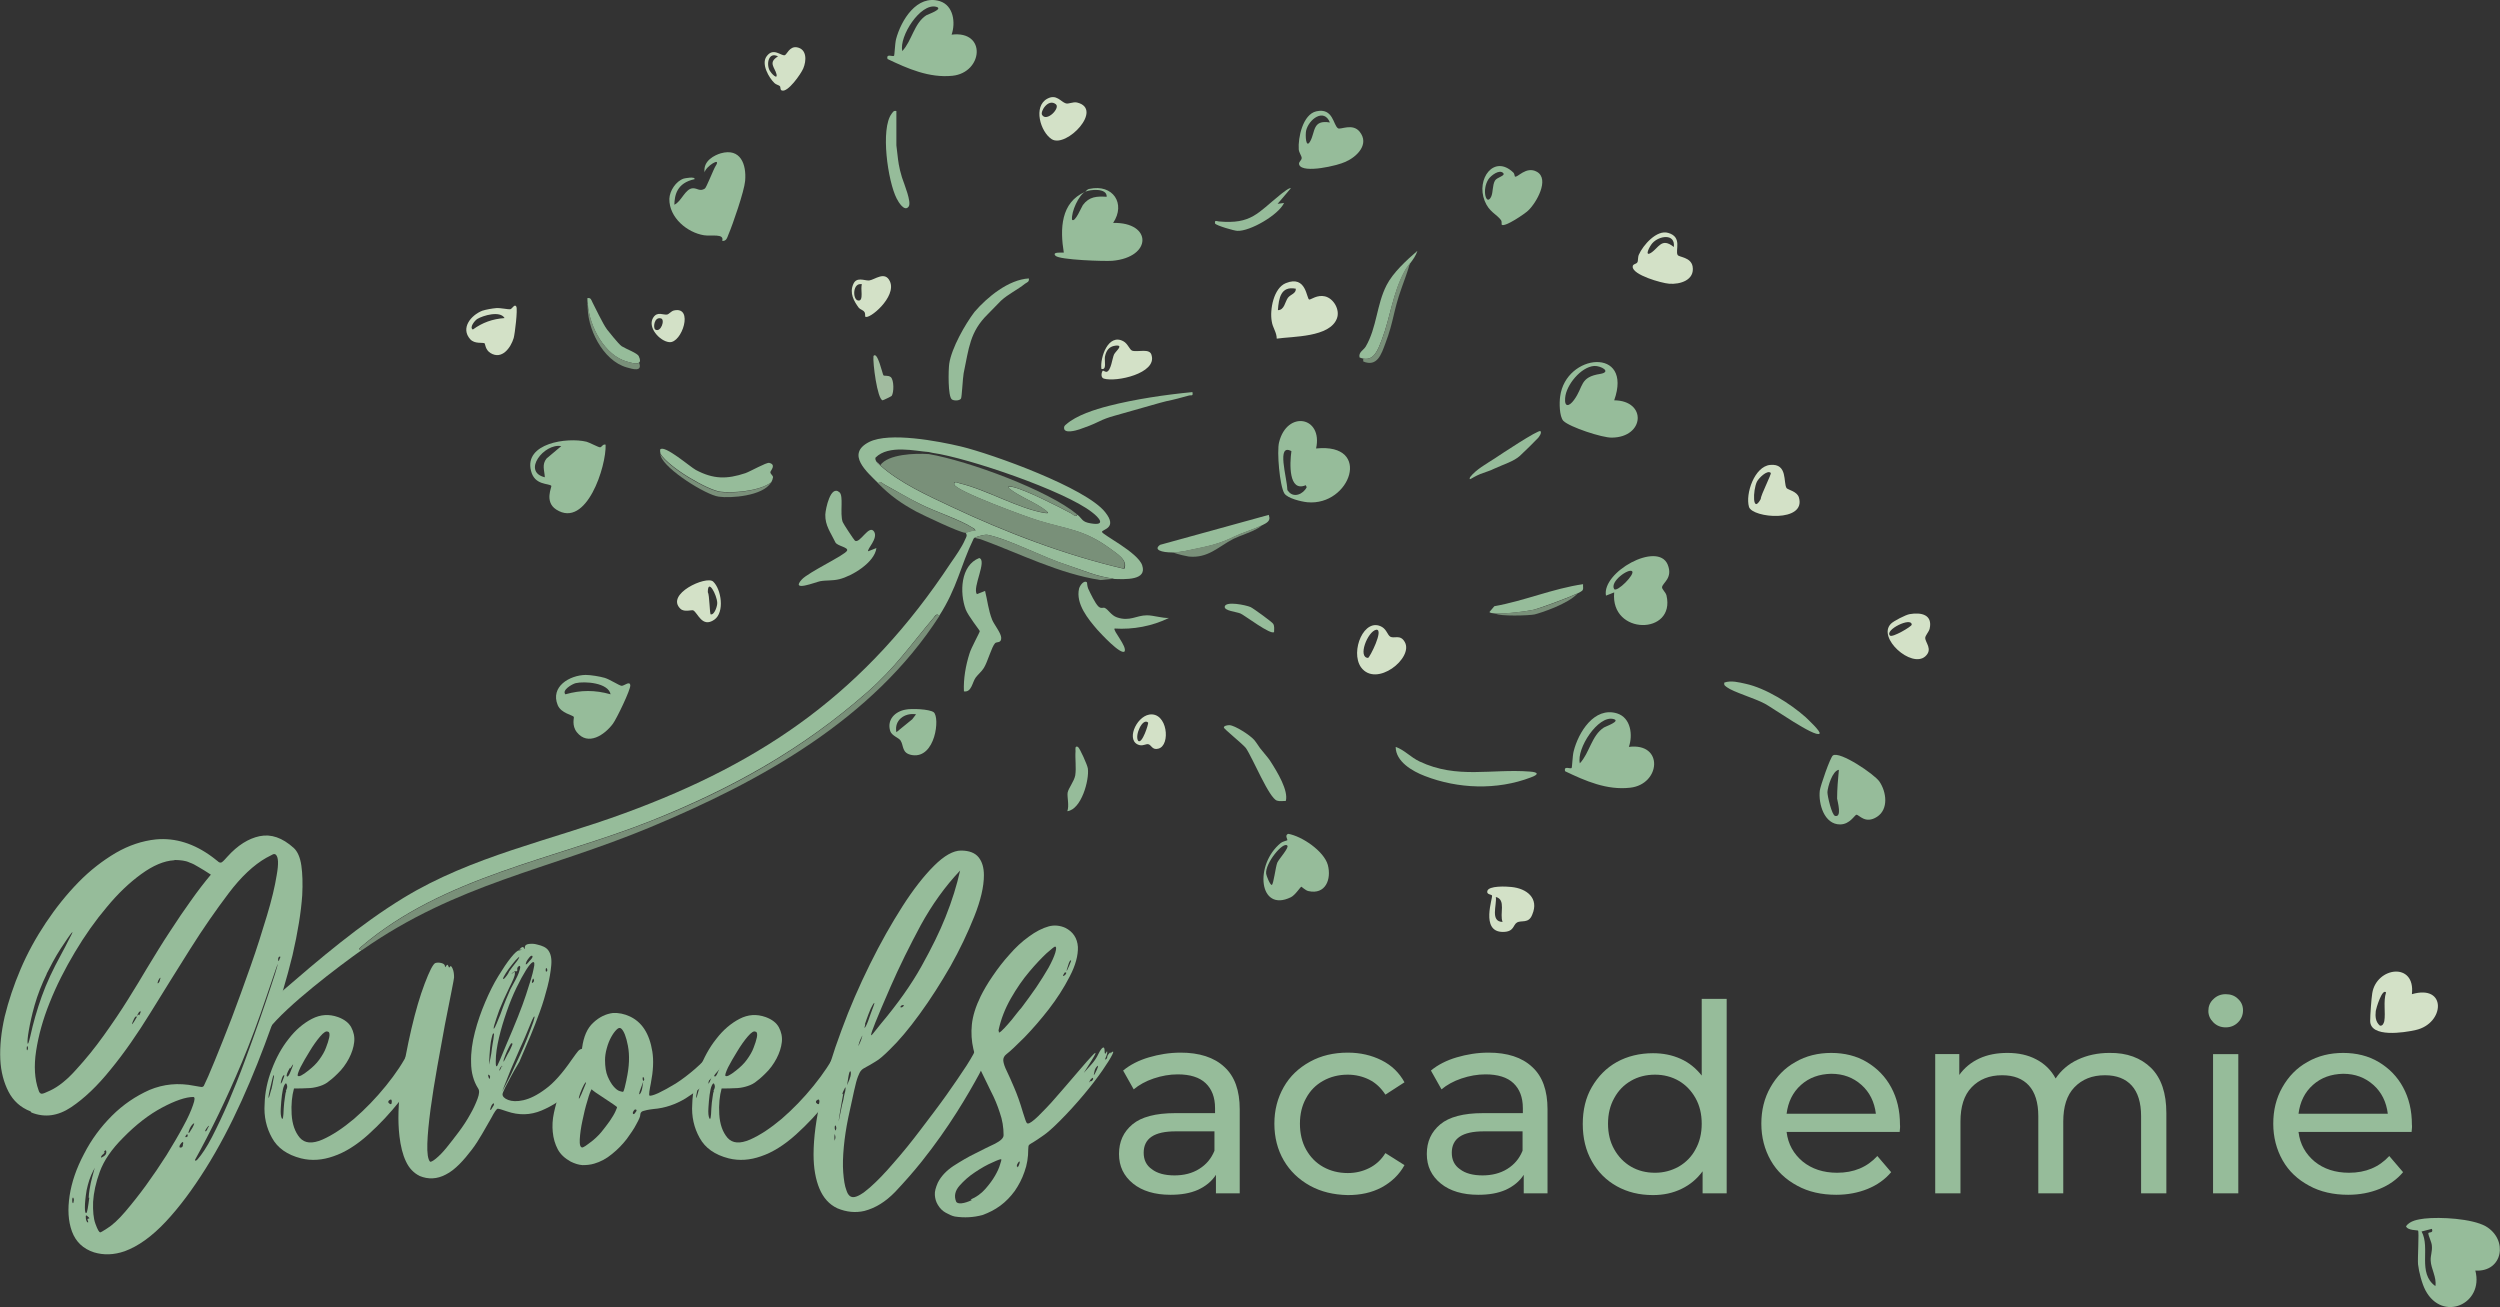 <?xml version="1.0" encoding="UTF-8"?>
<svg xmlns="http://www.w3.org/2000/svg" xmlns:xlink="http://www.w3.org/1999/xlink" version="1.1" id="Laag_1" x="0px" y="0px" viewBox="0 0 851.2 445" style="enable-background:new 0 0 851.2 445;" xml:space="preserve">
<rect x="0" y="0" width="851.2" height="445" fill="#333333" stroke="none"/>
<style type="text/css">
	.st0{clip-path:url(#SVGID_00000079474583024297310890000014816994191131659964_);fill:#96BC9A;}
	.st1{clip-path:url(#SVGID_00000079474583024297310890000014816994191131659964_);fill:#7A907A;}
	.st2{clip-path:url(#SVGID_00000079474583024297310890000014816994191131659964_);fill:#A1BB9F;}
	.st3{clip-path:url(#SVGID_00000079474583024297310890000014816994191131659964_);fill:#799079;}
	.st4{clip-path:url(#SVGID_00000079474583024297310890000014816994191131659964_);fill:#F0F3F1;}
	.st5{clip-path:url(#SVGID_00000079474583024297310890000014816994191131659964_);fill:#D3E1C7;}
</style>
<g>
	<defs>
		<rect id="SVGID_1_" width="851.2" height="445"></rect>
	</defs>
	<clipPath id="SVGID_00000012439805425589562970000017915345938125905288_">
		<use xlink:href="#SVGID_1_" style="overflow:visible;"></use>
	</clipPath>
	<path style="clip-path:url(#SVGID_00000012439805425589562970000017915345938125905288_);fill:#96BC9A;" d="M416.9,363.3   c3.5,3.2,5.2,8,5.2,14.4v28.6H414V400c-1.4,2.2-3.5,3.9-6.1,5.1c-2.7,1.2-5.8,1.7-9.4,1.7c-5.3,0-9.6-1.3-12.7-3.8   c-3.2-2.6-4.8-5.9-4.8-10.1c0-4.2,1.5-7.5,4.6-10.1c3-2.5,7.9-3.8,14.5-3.8h13.6v-1.7c0-3.7-1.1-6.5-3.2-8.5c-2.1-2-5.3-3-9.5-3   c-2.8,0-5.5,0.5-8.2,1.4c-2.7,0.9-5,2.2-6.8,3.7l-3.6-6.4c2.4-2,5.4-3.5,8.8-4.5c3.4-1,7-1.6,10.8-1.6   C408.3,358.4,413.4,360,416.9,363.3 M408.3,398c2.4-1.5,4.1-3.5,5.2-6.2v-6.6h-13.2c-7.3,0-10.9,2.4-10.9,7.3   c0,2.4,0.9,4.3,2.8,5.6c1.8,1.4,4.4,2.1,7.7,2.1C403.1,400.2,405.9,399.5,408.3,398"></path>
	<path style="clip-path:url(#SVGID_00000012439805425589562970000017915345938125905288_);fill:#96BC9A;" d="M446,403.7   c-3.8-2.1-6.8-5-8.9-8.6s-3.2-7.8-3.2-12.5s1.1-8.8,3.2-12.5c2.1-3.7,5.1-6.5,8.9-8.6c3.8-2.1,8.1-3.1,12.9-3.1   c4.3,0,8.1,0.9,11.5,2.6c3.4,1.7,6,4.2,7.8,7.5l-6.5,4.2c-1.5-2.3-3.3-4-5.5-5.1c-2.2-1.1-4.7-1.7-7.3-1.7c-3.1,0-5.9,0.7-8.4,2.1   c-2.5,1.4-4.4,3.3-5.8,5.9c-1.4,2.5-2.1,5.4-2.1,8.7c0,3.3,0.7,6.3,2.1,8.8c1.4,2.5,3.3,4.5,5.8,5.9c2.5,1.4,5.3,2.1,8.4,2.1   c2.7,0,5.1-0.6,7.3-1.7c2.2-1.1,4.1-2.8,5.5-5.1l6.5,4.1c-1.8,3.3-4.5,5.8-7.8,7.6c-3.4,1.8-7.2,2.6-11.5,2.6   C454.1,406.8,449.8,405.8,446,403.7"></path>
	<path style="clip-path:url(#SVGID_00000012439805425589562970000017915345938125905288_);fill:#96BC9A;" d="M521.7,363.3   c3.5,3.2,5.2,8,5.2,14.4v28.6h-8.1V400c-1.4,2.2-3.5,3.9-6.1,5.1c-2.7,1.2-5.8,1.7-9.4,1.7c-5.3,0-9.6-1.3-12.7-3.8   c-3.2-2.6-4.8-5.9-4.8-10.1c0-4.2,1.5-7.5,4.6-10.1c3-2.5,7.9-3.8,14.5-3.8h13.6v-1.7c0-3.7-1.1-6.5-3.2-8.5c-2.1-2-5.3-3-9.5-3   c-2.8,0-5.5,0.5-8.2,1.4c-2.7,0.9-5,2.2-6.8,3.7l-3.6-6.4c2.4-2,5.4-3.5,8.8-4.5c3.4-1,7-1.6,10.8-1.6   C513.2,358.4,518.2,360,521.7,363.3 M513.2,398c2.4-1.5,4.1-3.5,5.2-6.2v-6.6h-13.2c-7.3,0-10.9,2.4-10.9,7.3   c0,2.4,0.9,4.3,2.8,5.6c1.8,1.4,4.4,2.1,7.7,2.1C507.9,400.2,510.8,399.5,513.2,398"></path>
	<path style="clip-path:url(#SVGID_00000012439805425589562970000017915345938125905288_);fill:#96BC9A;" d="M587.9,339.9v66.4h-8.2   v-7.5c-1.9,2.6-4.3,4.6-7.2,6c-2.9,1.4-6.1,2.1-9.7,2.1c-4.6,0-8.7-1-12.3-3c-3.6-2-6.5-4.9-8.5-8.5c-2.1-3.7-3.1-7.9-3.1-12.7   s1-9,3.1-12.6c2.1-3.6,4.9-6.5,8.5-8.5c3.6-2,7.8-3,12.3-3c3.4,0,6.5,0.6,9.4,1.9c2.9,1.3,5.2,3.2,7.2,5.7v-26.1H587.9z    M571.6,397.2c2.4-1.4,4.4-3.4,5.7-5.9c1.4-2.5,2.1-5.4,2.1-8.7c0-3.3-0.7-6.2-2.1-8.7c-1.4-2.5-3.3-4.5-5.7-5.9   c-2.4-1.4-5.2-2.1-8.1-2.1c-3,0-5.8,0.7-8.2,2.1c-2.4,1.4-4.3,3.3-5.7,5.9c-1.4,2.5-2.1,5.4-2.1,8.7c0,3.3,0.7,6.2,2.1,8.7   c1.4,2.5,3.3,4.5,5.7,5.9c2.4,1.4,5.1,2.1,8.2,2.1C566.4,399.3,569.1,398.6,571.6,397.2"></path>
	<path style="clip-path:url(#SVGID_00000012439805425589562970000017915345938125905288_);fill:#96BC9A;" d="M646.8,385.4h-38.5   c0.5,4.2,2.4,7.5,5.5,10.1c3.1,2.5,7,3.8,11.7,3.8c5.7,0,10.2-1.9,13.7-5.7l4.7,5.5c-2.1,2.5-4.8,4.4-8,5.7c-3.2,1.3-6.8,2-10.7,2   c-5,0-9.5-1-13.3-3.1c-3.9-2.1-6.9-4.9-9-8.6c-2.1-3.7-3.2-7.9-3.2-12.5c0-4.6,1-8.7,3.1-12.4c2.1-3.7,4.9-6.6,8.5-8.6   c3.6-2.1,7.7-3.1,12.2-3.1c4.5,0,8.6,1,12.1,3.1c3.5,2.1,6.3,4.9,8.3,8.6c2,3.7,3,7.9,3,12.7C647,383.5,646.9,384.4,646.8,385.4    M613.2,369.4c-2.8,2.5-4.4,5.8-4.9,9.8h30.4c-0.5-4-2.1-7.3-4.9-9.8c-2.8-2.5-6.2-3.8-10.3-3.8C619.4,365.7,616,366.9,613.2,369.4   "></path>
	<path style="clip-path:url(#SVGID_00000012439805425589562970000017915345938125905288_);fill:#96BC9A;" d="M732.4,363.6   c3.5,3.5,5.2,8.6,5.2,15.4v27.3H729V380c0-4.6-1.1-8.1-3.2-10.4c-2.1-2.3-5.1-3.5-9.1-3.5c-4.4,0-7.8,1.4-10.4,4.1   c-2.6,2.7-3.8,6.6-3.8,11.7v24.4H694V380c0-4.6-1.1-8.1-3.2-10.4c-2.1-2.3-5.1-3.5-9.1-3.5c-4.4,0-7.8,1.4-10.4,4.1   c-2.6,2.7-3.8,6.6-3.8,11.7v24.4h-8.6v-47.4h8.2v7.1c1.7-2.4,4-4.3,6.8-5.6c2.8-1.3,6-1.9,9.6-1.9c3.7,0,7,0.7,9.8,2.2   c2.9,1.5,5.1,3.7,6.6,6.5c1.8-2.7,4.3-4.9,7.5-6.4c3.2-1.5,6.8-2.3,10.8-2.3C724.2,358.4,728.9,360.2,732.4,363.6"></path>
	<path style="clip-path:url(#SVGID_00000012439805425589562970000017915345938125905288_);fill:#96BC9A;" d="M753.6,348.1   c-1.1-1.1-1.7-2.4-1.7-3.9c0-1.5,0.5-2.9,1.7-4c1.1-1.1,2.5-1.7,4.2-1.7s3.1,0.5,4.2,1.6c1.1,1,1.7,2.3,1.7,3.9   c0,1.6-0.6,3-1.7,4.1c-1.1,1.1-2.5,1.7-4.2,1.7S754.7,349.2,753.6,348.1 M753.5,358.9h8.6v47.4h-8.6V358.9z"></path>
	<path style="clip-path:url(#SVGID_00000012439805425589562970000017915345938125905288_);fill:#96BC9A;" d="M821.1,385.4h-38.5   c0.5,4.2,2.4,7.5,5.5,10.1c3.1,2.5,7,3.8,11.7,3.8c5.7,0,10.2-1.9,13.7-5.7l4.7,5.5c-2.1,2.5-4.8,4.4-8,5.7c-3.2,1.3-6.8,2-10.7,2   c-5,0-9.5-1-13.3-3.1c-3.9-2.1-6.9-4.9-9-8.6c-2.1-3.7-3.2-7.9-3.2-12.5c0-4.6,1-8.7,3.1-12.4c2.1-3.7,4.9-6.6,8.5-8.6   c3.6-2.1,7.7-3.1,12.2-3.1c4.5,0,8.6,1,12.1,3.1c3.5,2.1,6.3,4.9,8.3,8.6c2,3.7,3,7.9,3,12.7C821.3,383.5,821.2,384.4,821.1,385.4    M787.5,369.4c-2.8,2.5-4.4,5.8-4.9,9.8H813c-0.5-4-2.1-7.3-4.9-9.8c-2.8-2.5-6.2-3.8-10.3-3.8   C793.7,365.7,790.3,366.9,787.5,369.4"></path>
	<path style="clip-path:url(#SVGID_00000012439805425589562970000017915345938125905288_);fill:#96BC9A;" d="M10.4,378.4   c-3.4-1.3-5.9-3.6-7.5-6.7c-1.6-3.1-2.6-6.8-2.8-11c-0.2-4.5,0.3-9.3,1.5-14.6c1.3-5.3,3.1-10.7,5.4-16.1   c2.3-5.4,5.2-10.7,8.6-15.8c3.4-5.1,7.1-9.7,11.1-13.8c4-4.1,8.3-7.4,12.7-10c4.5-2.6,9-4.1,13.7-4.6c6.6-0.6,13,1.4,19.2,6   c0.8,0.6,1.4,1.1,1.8,1.4c0.4,0.4,0.7,0.5,1,0.5c0.3,0,0.6-0.2,0.9-0.5c0.3-0.3,0.8-0.8,1.4-1.5c3.5-3.9,7.2-6.2,11-7   c3.9-0.8,7.7,0.5,11.6,4c1.3,1.2,2.2,3.2,2.6,6c0.4,2.8,0.5,6.1,0.3,10.1c-0.4,5.8-1.5,12.6-3.3,20.4c-1.9,7.8-4.3,15.9-7.2,24.3   c-3,8.4-6.3,16.8-10.1,25.2c-3.8,8.4-7.9,16.2-12.3,23.2c-4.4,7-8.9,13.1-13.6,18.1c-4.7,5-9.3,8.3-13.9,10   c-3.7,1.3-7.2,1.4-10.5,0.4c-3.7-1.2-6.2-3.6-7.5-7.1c-1.3-3.6-1.5-7.6-0.8-12.2c0.7-4.6,2.3-9.3,4.9-14.2c2.5-4.9,5.7-9.2,9.5-13   c3.8-3.8,8.1-6.7,12.8-8.8c4.8-2,9.8-2.5,15.3-1.4c1.3,0.2,2.1,0.4,2.4,0.4c0.3,0,0.6-0.1,0.8-0.4c0.7-1.4,2-4.3,3.7-8.5   c1.7-4.2,3.7-9.1,5.8-14.6c2.1-5.5,4.2-11.4,6.4-17.6c2.2-6.2,4-12,5.6-17.3c1.6-5.3,2.7-9.9,3.3-13.7c0.7-3.9,0.6-6.2-0.3-7   c-0.2-0.2-0.6-0.3-1-0.1c-0.4,0.2-1.2,0.6-2.3,1.2c-4.2,2.4-8.5,6.4-12.8,12.1c-4.3,5.7-8.7,12-13.1,19c-4.4,7-8.9,14.2-13.4,21.5   c-4.5,7.3-9,13.8-13.6,19.4c-4.5,5.6-9,9.9-13.5,12.9c-4.5,3-9,3.6-13.5,1.8L10.4,378.4z M9.5,356.5c-0.2-0.5-0.4-0.4-0.4,0.4   c0,0.7,0.1,0.9,0.3,0.5c0.2-0.4,0.2-0.8-0.1-1.2L9.5,356.5z M16,331.4c-1.8,3.7-3.2,7.3-4.2,10.8c-1,3.5-1.6,6.4-2,8.7   c-0.4,2.3-0.5,3.7-0.4,4.3c0.1,0.6,0.4-0.2,0.9-2.3c1-4.6,2.3-9.1,3.9-13.6c1.6-4.5,3.8-9.2,6.6-14.3c1.1-2,1.9-3.6,2.4-4.6   c0.5-1,0.9-1.8,1.2-2.3c0.2-0.5,0.3-0.7,0.3-0.7c-0.1,0-0.2,0.1-0.3,0.2c-0.2,0.2-0.7,0.9-1.4,1.9c-0.7,1-1.5,2.2-2.4,3.6   c-0.9,1.4-1.8,2.9-2.6,4.4c-0.8,1.6-1.6,3-2.2,4.2L16,331.4z M59.3,292.9c-3.5,0.2-7.2,1.8-11.2,4.7c-4,2.9-7.9,6.6-11.7,11.2   c-3.9,4.6-7.5,9.7-10.9,15.4c-3.4,5.7-6.3,11.4-8.6,17.2c-2.3,5.7-3.8,11.2-4.6,16.4c-0.8,5.2-0.5,9.7,0.8,13.3   c0.2,0.8,0.6,1.3,1.1,1.3c0.5,0,1.4-0.4,2.9-1.1c2.8-1.3,5.8-3.7,8.9-7.2c3.2-3.5,6.3-7.3,9.3-11.5c3-4.2,5.8-8.3,8.4-12.5   c2.6-4.2,4.7-7.6,6.2-10.2c2.8-4.6,5.4-8.9,8-12.8c2.6-4,4.9-7.4,7-10.3c2.4-3.4,4.7-6.4,6.9-9c-1.7-1.1-3.1-2-4.2-2.6   c-1.1-0.7-2.1-1.2-3-1.5c-0.8-0.4-1.7-0.6-2.4-0.7c-0.8-0.1-1.7-0.2-2.8-0.2V292.9z M25,409.3c0.2-0.5,0.2-1,0-1.4   c-0.1-0.2-0.2-0.2-0.3,0c-0.1,0.2-0.1,0.5-0.1,0.8c0,0.3,0,0.6,0.1,0.8c0.1,0.2,0.2,0.2,0.3,0V409.3z M30.2,407.7   c0.1-1.8,0.4-3.4,0.7-4.9s0.7-2.6,0.9-3.5c0.2-0.9,0.4-1.4,0.5-1.6c0.1-0.2-0.1,0.1-0.5,0.8c-1.1,2.1-1.8,4.3-2.3,6.7   c-0.4,2.4-0.6,4.4-0.6,5.9c0,1.5,0.2,2.1,0.5,1.9c0.3-0.2,0.6-2,1-5.2H30.2z M29.9,415.6c-0.2-0.5-0.2-0.7,0.3-0.7   c0.4,0,0.3-0.2-0.3-0.7c-0.5-0.5-0.7-0.5-0.7,0c0,1,0.2,1.6,0.5,1.9c0.4,0.3,0.4,0.1,0.2-0.6V415.6z M36.4,418.3   c1.8-1.1,3.9-3,6.2-5.7c2.3-2.7,4.7-5.7,7.1-9c2.4-3.3,4.7-6.7,7-10.3c2.2-3.6,4.1-6.8,5.7-9.8c1.6-2.9,2.7-5.4,3.3-7.2   c0.7-1.9,0.7-2.8,0.1-2.8c-2.5,0-6.1,1.2-10.6,3.6c-4.5,2.4-8.9,5.8-13.3,10.3c-3.9,3.9-6.5,7.7-7.9,11.5   c-1.4,3.8-2.1,7.2-2.3,10.3c-0.1,3.1,0.1,5.6,0.8,7.5c0.7,1.9,1.2,2.9,1.7,2.9c0.1,0,0.8-0.4,2.2-1.3H36.4z M35.5,392.1   c0.2,0.2,0.1,0.5-0.4,0.9c-0.5,0.4-0.7,0.7-0.7,1.1c0,0.1,0.3,0,0.9-0.4c0.6-0.4,0.9-0.8,0.9-1.4c0-0.6-0.2-0.8-0.5-0.5   c-0.3,0.2-0.4,0.5-0.3,0.7V392.1z M47.4,345.7c0.4-0.7,0.5-1.1,0.5-1.3c0-0.1-0.1-0.1-0.3,0c-0.2,0.1-0.4,0.3-0.5,0.6   c-0.2,0.3-0.3,0.5-0.3,0.6c0,0.5-0.1,0.7-0.4,0.5c-0.2-0.1-0.5,0.2-0.9,1.1c-0.6,1.3-0.7,1.8-0.4,1.4c0.4-0.4,1-1.5,2-3.2   L47.4,345.7z M54.4,333.8c0.2-0.6,0.3-0.9,0.2-0.9c-0.1,0-0.4,0.3-0.7,0.9c-0.2,0.6-0.3,0.9-0.2,1c0.1,0.1,0.4-0.2,0.7-0.8V333.8z    M62.4,389.4c0-0.5-0.1-0.7-0.3-0.5c-0.2,0.1-0.4,0.3-0.6,0.6c-0.2,0.3-0.4,0.6-0.4,0.9c0,0.3,0.2,0.4,0.5,0.3   c0.5,0,0.7-0.4,0.7-1.1V389.4z M63.5,387.1c0.2,0,0.4-0.1,0.4-0.4c0-0.6-0.2-0.7-0.5-0.2c-0.4,0.5-0.4,0.7,0,0.7L63.5,387.1z    M65.5,384c0.7-1.3,0.8-1.8,0.3-1.4c-0.5,0.4-1.1,1.2-1.5,2.5c-0.2,0.6-0.2,0.8,0.2,0.5C64.7,385.2,65.1,384.7,65.5,384    M67.3,394.7c1.4-1.6,3.1-4.1,4.9-7.6c1.8-3.5,3.7-7.5,5.6-11.9c1.9-4.5,3.8-9.2,5.6-14.1c1.8-4.9,3.5-9.6,5-13.9   c1.5-4.3,2.8-8.2,3.9-11.5c1.1-3.3,1.8-5.5,2.1-6.7c0.3-1.1,0.2-1-0.3,0.4c-0.5,1.4-1.6,4.6-3.3,9.7c-2.8,8.3-5.6,15.8-8.4,22.5   c-2.8,6.7-5.5,12.6-7.9,17.6c-2.8,5.8-5.5,11-8.1,15.7c0,0.5,0.4,0.4,1.1-0.4L67.3,394.7z M70.7,384.2c0.4-0.6,0.5-0.9,0.4-0.9   c-0.1,0-0.3,0.2-0.5,0.5c-0.2,0.3-0.5,0.6-0.6,0.9c-0.2,0.3-0.2,0.5,0.1,0.5C70.2,385.1,70.5,384.8,70.7,384.2 M95.3,326.4   c0.2-0.6,0.2-0.8-0.1-0.7c-0.3,0.1-0.5,0.4-0.5,0.9c0,0.5,0.1,0.7,0.2,0.6c0.1-0.1,0.2-0.4,0.4-1V326.4z"></path>
	<path style="clip-path:url(#SVGID_00000012439805425589562970000017915345938125905288_);fill:#96BC9A;" d="M145.5,358.2   c0.2,0.7-0.5,2.7-2.3,6c-1.7,3.3-4.2,6.8-7.2,10.8c-3.1,3.9-6.6,7.7-10.6,11.3c-4,3.6-8,6.1-11.9,7.4c-3.7,1.3-7.4,1.6-11,0.7   c-4.7-1.2-8-3.5-9.9-7c-1.9-3.4-2.8-7.3-2.5-11.5c0.1-3.9,0.9-7.8,2.4-11.7c1.5-4,3.4-7.5,5.8-10.5c2.3-3,5-5.3,7.9-6.8   c2.9-1.5,5.8-1.7,8.9-0.6c2.2,0.8,3.7,2,4.5,3.5c0.8,1.5,1.2,3.2,1,5s-0.8,3.7-1.8,5.6c-1,1.9-2.3,3.7-3.9,5.2   c-1.3,1.3-2.5,2.3-3.5,3c-1,0.7-2.1,1.1-3.2,1.4c-1.1,0.3-2.3,0.5-3.5,0.5c-1.3,0.1-2.8,0.1-4.6,0.1c-0.7,2.5-1,5.5-0.8,8.8   c0.2,3.3,1.1,6,2.8,8c1.7,1.9,4.2,2.1,7.7,0.6c3.4-1.5,7-3.9,10.8-7.1c3.8-3.3,7.4-7,10.8-11.2c3.4-4.2,6-8.1,7.7-11.7   c0.4-1,1-1.5,2-1.6c0.6,0,1,0,1.2,0.1c0.2,0.1,0.3,0.2,0.4,0.3c0.1,0.1,0.1,0.2,0.1,0.3c0,0.1,0.2,0,0.5-0.1   c0.4-0.1,0.5-0.1,0.5,0.2c0,0.2,0,0.5-0.1,0.8c-0.1,0.3-0.1,0.5-0.2,0.5c-0.1,0.1,0.1-0.1,0.5-0.5c0.8-1,1.4-1,1.8,0L145.5,358.2z    M92.4,371c0.2-1.1,0.5-2.1,0.6-3c0.2-0.9,0.3-1.5,0.3-1.7c-0.1-0.5-0.3-0.1-0.6,1.2c-0.3,1.3-0.6,2.5-0.9,3.8   c-0.3,1.3-0.4,2.1-0.4,2.4c0.1,0.4,0.4-0.6,1-2.9V371z M97.3,371.4c0.5-0.8,0.6-1.5,0.4-2c-0.2-0.7-0.5-0.7-0.9,0.1   c-0.4,0.8-0.6,1.9-0.8,3.3c-0.2,1.4-0.3,3-0.4,4.5c-0.1,1.6,0,2.7,0.3,3.4c0.4,0.8,0.6-0.2,0.7-3.3c0.1-1.3,0.2-2.6,0.4-3.7   c0.1-1.1,0.3-1.9,0.5-2.3L97.3,371.4z M95.8,367.7c-0.2,1-0.3,1.4-0.1,1.2c0.2-0.2,0.5-0.8,0.8-1.7c0.4-1,0.4-1.3,0.1-1.1   c-0.3,0.2-0.6,0.8-0.8,1.8V367.7z M98.7,363.6c-1,1.7-1.3,2.7-1,2.9c0.3,0.2,0.7-0.3,1.2-1.6c0.6-1.4,0.9-2.3,0.9-2.4   c0-0.2-0.3,0.2-0.9,1.2H98.7z M111.7,351.3c-0.6-0.4-1.5,0.2-2.7,1.6c-1.2,1.4-2.4,3.1-3.6,5.1c-1.2,1.9-2.2,3.7-3.1,5.4   c-0.8,1.7-1.1,2.7-0.9,2.9c0.4,0.4,1.6-0.2,3.6-1.8c1.4-1.1,2.7-2.3,3.7-3.7c1-1.4,1.8-2.7,2.3-4.1c0.5-1.3,0.9-2.5,1.1-3.5   c0.2-1,0.1-1.7-0.3-1.9H111.7z M132.3,375.5c0.7,0.7,1.1,0.6,1.1-0.4c0-0.7-0.2-0.9-0.7-0.6C132.2,374.8,132.1,375.1,132.3,375.5"></path>
	<path style="clip-path:url(#SVGID_00000012439805425589562970000017915345938125905288_);fill:#96BC9A;" d="M203.3,358.9   c0.1,0.5-0.6,2-2.2,4.7c-1.6,2.7-3.8,5.3-6.7,8c-2.9,2.7-6.2,4.9-10,6.5c-3.8,1.6-7.7,1.7-11.8,0.3c-1.7-0.6-2.7-0.9-3.1-0.9   c-0.4,0-1.1,1-2.2,3.1c-1,1.7-2,3.5-3.1,5.4c-1.1,1.9-2.3,3.8-3.6,5.5c-1.3,1.7-2.7,3.4-4.2,4.9c-1.5,1.5-3,2.7-4.6,3.5   c-3,1.6-6,1.7-8.9,0.5c-2-1-3.6-2.6-4.7-5c-1.1-2.3-1.8-5.2-2.2-8.6c-0.6-5.2-0.4-11.1,0.5-17.7c1-6.6,2.2-12.9,3.6-18.9   c1.4-6,2.9-11.1,4.5-15.3c1.6-4.2,2.8-6.6,3.6-7c0.6-0.2,1.3-0.2,2.1,0c0.8,0.2,1.2,0.6,1.2,1.1c0,0.2,0,0.3,0.1,0.3   c0.1-0.1,0.1-0.2,0.3-0.4c0.1-0.2,0.2-0.3,0.4-0.4c0.1-0.1,0.2,0.1,0.4,0.5c0.1,0.5,0.3,0.5,0.5,0.2c0.2-0.5,0.5-0.3,0.9,0.6   c0.4,0.9,0.5,1.9,0.5,3c0,0.2-0.3,1.9-0.9,4.9c-0.6,3-1.3,6.7-2.2,11.1c-0.8,4.4-1.7,9.2-2.6,14.3c-0.9,5.1-1.7,10-2.3,14.5   c-0.6,4.6-1,8.5-1.1,11.8c-0.1,3.3,0.2,5.3,0.9,6.1c0.2,0.2,0.9-0.1,2-1c1.1-0.9,2.3-2.1,3.6-3.7c1.3-1.6,2.7-3.4,4.2-5.4   c1.5-2,2.8-4,3.9-6c1.1-1.9,1.9-3.7,2.5-5.3c0.6-1.6,0.7-2.8,0.2-3.5c-1.6-2.5-2.4-5.5-2.4-8.9c-0.1-3.4,0.4-6.8,1.3-10.3   c0.9-3.5,2.1-6.9,3.5-10.2c1.4-3.3,2.9-6.3,4.5-8.9c1.6-2.6,3-4.7,4.3-6.3c1.3-1.6,2.2-2.4,2.7-2.4c0.4,0,0.7-0.1,0.9-0.4   c0.1-0.1,0.1-0.1,0.1-0.1c-0.1,0.1-0.2,0.1-0.4,0.2c-0.2,0.1-0.3,0.1-0.4,0.1c-0.1,0,0-0.2,0.3-0.5c0.6-0.6,1-0.6,1.2-0.1   c0.2,0.5,0.3,0.5,0.3-0.3c0-0.6,0.5-1,1.4-1.1c0.9-0.1,1.8-0.1,2.8,0.2c1.8,0.4,3.1,1,3.8,2c0.8,1.1,1.2,2.7,1,5   c-0.2,2.2-0.6,4.7-1.3,7.4c-0.7,2.7-1.5,5.5-2.6,8.5c-1.1,3-2.1,5.6-3.1,8c-1,2.3-2.2,5.1-3.6,8.4c0,0.1-0.3,0.8-1,1.9   c-0.7,1.1-1.4,2.4-2.1,3.7c-0.7,1.3-1.4,2.6-2,3.8c-0.6,1.2-0.9,2-0.9,2.3c0,0.7,0.6,1.4,1.9,1.9c1.3,0.5,3,0.6,5.2,0.1   c2.2-0.5,4.7-1.7,7.5-3.8c2.8-2,5.8-5.4,8.9-9.9c1.1-1.6,1.9-2.6,2.3-3.1c0.5-0.5,1-0.7,1.4-0.7c0.6,0,1.2,0.2,1.7,0.5   c0.5,0.4,0.8,0.8,0.8,1.3c0,0.2,0.1,0.3,0.3,0.2c0.2-0.1,0.4-0.3,0.5-0.5c0.2-0.2,0.4-0.3,0.6-0.5c0.2-0.1,0.4,0,0.5,0.4   L203.3,358.9z M166.8,367c0.1-0.4,0.1-0.7-0.2-0.9c-0.4-0.4-0.5-0.2-0.3,0.5c0.2,0.7,0.3,0.9,0.5,0.5V367z M168.1,352   c-0.1-0.5-0.4,0-0.7,1.4c-0.4,1.4-0.7,4.4-0.9,9.1c0.1-0.5,0.3-1.2,0.5-2.3c0.2-1,0.4-2.1,0.5-3.3c0.2-1.1,0.3-2.2,0.5-3.1   c0.1-0.9,0.2-1.5,0.2-1.7V352z M167.5,377.3c0.5-0.7,0.7-1.1,0.7-1.3c0-0.4-0.1-0.4-0.4-0.2c-0.2,0.2-0.5,0.6-0.6,1   c-0.2,0.4-0.3,0.8-0.3,1C167,378.1,167.2,377.9,167.5,377.3 M173.3,336.5c-1.3,2.7-2.4,5.1-3.3,7.4c-0.8,2.3-1.4,4-1.7,5.1   c-0.3,1.1-0.3,1.5,0,1.1c0.3-0.4,1-2,2.1-4.8c0.6-1.7,1.2-3.3,1.9-5c0.7-1.6,1.2-2.8,1.5-3.5c1.4-2.5,2.4-4.4,2.8-5.5   c0.4-1.1,0.6-1.9,0.5-2.2c-0.1-0.3-0.2-0.3-0.5-0.1c-0.3,0.2-0.5,0.5-0.5,0.9c0.1,0.6,0,0.9-0.4,0.8c-0.4-0.1-0.8,0.2-1.3,0.6   c-0.4,0.4-0.3,0.4,0.2,0c0.6-0.5,0.8-0.5,0.7,0.1C175.4,332.1,174.7,333.7,173.3,336.5 M168.8,361.6c0,1.3,0.1,1.7,0.5,1.3   c0.3-0.5,1.3-2.8,3-7c3.1-7.2,5.4-12.9,6.8-17.2c1.4-4.2,2.3-7.2,2.6-8.9c0.4-1.7,0.3-2.4-0.3-2.2c-0.5,0.2-1.3,1.1-2.3,2.7   c-1,1.6-2.1,3.6-3.3,6.1c-1.2,2.5-2.3,5.2-3.3,8.1c-1,2.9-1.9,5.8-2.6,8.8c-0.7,3-1.1,5.6-1.1,8L168.8,361.6z M171,363.2   c0-0.4-0.1-0.4-0.3-0.2c-0.2,0.2-0.3,0.5-0.5,0.8c-0.1,0.3-0.2,0.5-0.2,0.7c0,0.2,0.1,0,0.4-0.5c0.2-0.5,0.4-0.8,0.4-1.1L171,363.2   z M181.5,346.6c-0.1,0.2-0.6,1.3-1.4,3.3c-0.8,1.9-1.7,4.2-2.9,6.7c-1.1,2.5-2.2,5.1-3.3,7.6c-1,2.5-1.8,4.5-2.3,5.8   c-0.5,1.3-0.7,1.8-0.5,1.4c0.2-0.4,1.2-2.2,2.9-5.6c2.4-5.1,4.2-9,5.3-11.8c1.1-2.8,1.9-4.9,2.3-6.1c0.4-1.3,0.5-1.9,0.3-1.8   c-0.2,0.1-0.3,0.3-0.5,0.8V346.6z M174.2,355.3c0-0.4-0.3,0-0.8,1c-0.5,1-1,2-1.4,3.1c-0.4,1-0.6,1.7-0.6,2c0,0.3,0.5-0.5,1.4-2.4   c0.5-0.8,0.9-1.6,1.2-2.3c0.3-0.7,0.5-1.1,0.5-1.4H174.2z M176.9,325.8c-0.1-0.1-0.6,0.3-1.4,1.2c-0.8,0.9-1.5,1.9-2.3,2.9   c-0.7,1-1.3,1.9-1.7,2.7c-0.4,0.8-0.3,0.9,0.3,0.5c0.2-0.2,0.5-0.6,0.8-1c0.3-0.4,0.6-0.9,0.8-1.4c0.5-0.7,1.2-1.7,2.1-2.8   c0.9-1.1,1.3-1.8,1.2-1.9L176.9,325.8z M181.3,325.5c-0.2-0.2-0.6-0.1-1,0.4c-0.4,0.5-0.8,1-1,1.4c-0.2,0.5-0.3,0.8-0.3,1   c0.1,0.2,0.5-0.1,1.2-1c0.8-0.8,1.2-1.4,1.1-1.6V325.5z M181.5,334.5c0.4-0.4,0.4-0.7,0.2-1.1c-0.1-0.4-0.3-0.2-0.5,0.5   S181.1,334.9,181.5,334.5 M186.2,329.8c-0.2-0.4-0.4-0.2-0.4,0.4c0,0.6,0.1,0.8,0.4,0.5C186.4,330.5,186.4,330.2,186.2,329.8"></path>
	<path style="clip-path:url(#SVGID_00000012439805425589562970000017915345938125905288_);fill:#96BC9A;" d="M246.9,358.5   c1-0.7,1.5-1,1.6-0.9c0.4,0.2-0.1,1.4-1.3,3.3c-1.2,2-3,4.2-5.3,6.5c-2.3,2.3-5.2,4.5-8.5,6.6c-3.3,2-7,3.3-10.9,3.6   c-1.8,0.2-3,0.5-3.6,0.7c-0.6,0.2-0.9,0.7-0.9,1.3c0,0.5-0.4,1.5-1.3,3.1c-0.8,1.6-2,3.3-3.3,5.1c-1.4,1.8-3,3.5-5,5.1   c-1.9,1.6-4,2.7-6.1,3.3c-1.3,0.4-2.7,0.5-4,0.5c-1.3-0.1-2.6-0.5-4-1.2c-2-1.1-3.5-2.5-4.4-4.2c-0.9-1.7-1.5-3.7-1.7-5.9   c-0.2-2-0.1-4.2,0.4-6.5c0.5-2.3,1.1-4.5,1.9-6.7c0.8-2.2,1.7-4.2,2.7-6.1c1-1.9,2-3.6,3-4.9c1.2-1.4,1.9-3,2-4.5   c0.5-3.7,1.7-6.6,3.8-8.5c2-1.9,4.3-3,6.7-3.3c1.9-0.1,3.9,0.3,5.8,1.2c1.9,0.9,3.6,2.3,4.9,4.3c1.3,2,2.2,4.5,2.7,7.6   c0.5,3.1,0.3,6.7-0.5,10.8c-0.2,1.1-0.4,2-0.5,2.8c-0.1,0.8-0.1,1.2,0,1.4c0.2,0.2,1.2,0,3-0.8c1.7-0.8,3.7-1.9,6-3.3   c2.2-1.4,4.4-3.1,6.6-5c2.2-1.9,3.9-3.7,5.1-5.5c0.8-1.3,1.7-1.9,2.7-1.8c1,0.1,1.4,0.4,1.4,0.7c0,0.4,0.1,0.5,0.2,0.5   c0.1,0,0.2,0,0.4-0.1c0.1-0.1,0.2-0.1,0.3,0c0.1,0.1,0,0.3-0.1,0.6C246.2,358.9,246.4,359,246.9,358.5 M199.3,368.6   c-0.2,0.2-0.6,0.9-1.1,2c-0.5,1.1-0.8,2-1,2.7c-0.2,0.7-0.2,0.9,0.1,0.6c0.2-0.3,0.9-1.8,2-4.6   C199.6,368.6,199.6,368.4,199.3,368.6 M201.1,388.9c1.3-1,2.5-2.1,3.6-3.4c1.1-1.3,2-2.6,2.9-3.8c0.8-1.2,1.5-2.3,1.9-3.2   c0.4-0.9,0.6-1.4,0.6-1.5c0-0.1-0.5-0.5-1.4-1.1c-0.9-0.6-1.9-1.3-3-2c-1.1-0.7-2.1-1.4-3-2c-0.9-0.6-1.3-1-1.2-1.1   c-0.4,0.5-0.9,1.8-1.5,4c-0.7,2.2-1.2,4.4-1.7,6.8c-0.5,2.3-0.8,4.5-0.9,6.3c-0.1,1.9,0.2,2.8,0.9,2.8c0.1,0,0.5-0.2,1-0.5   c0.5-0.4,1.2-0.8,1.9-1.4L201.1,388.9z M213.3,367.6c1-4.5,1.1-8.3,0.5-11.5c-0.6-3.2-1.4-5.1-2.3-5.9c-0.5-0.4-1-0.2-1.6,0.4   c-0.6,0.6-1.2,1.4-1.8,2.5c-0.6,1.1-1.1,2.3-1.5,3.8c-0.4,1.4-0.6,2.8-0.6,4c0,2.3,0.3,4.2,0.9,5.6c0.6,1.4,1.3,2.6,2,3.4   c0.7,0.8,1.4,1.4,2.1,1.6c0.7,0.2,1.1,0.3,1.2,0.2c0.1-0.1,0.3-0.6,0.5-1.4c0.2-0.8,0.4-1.7,0.6-2.6L213.3,367.6z M216.3,378.8   c0.4-0.4,0.5-0.7,0.4-0.9c-0.2-0.2-0.5-0.2-0.7,0c-0.2,0.2-0.4,0.5-0.5,0.8c-0.1,0.3,0,0.5,0.1,0.6c0.1,0.1,0.4,0,0.7-0.4V378.8z    M219,368.3c-0.6,1.6-1,2.7-1.2,3.3c-0.2,0.7-0.2,1-0.1,1c0.1,0,0.3-0.2,0.5-0.6c0.2-0.4,0.4-1,0.5-1.7L219,368.3z M219.2,367.9   c0.2-0.2,0.2-0.5,0-0.9c-0.2-0.5-0.4-0.4-0.4,0.3C218.9,368,219,368.2,219.2,367.9"></path>
	<path style="clip-path:url(#SVGID_00000012439805425589562970000017915345938125905288_);fill:#96BC9A;" d="M291.1,358.2   c0.2,0.7-0.5,2.7-2.3,6c-1.7,3.3-4.2,6.8-7.2,10.8c-3.1,3.9-6.6,7.7-10.6,11.3c-4,3.6-8,6.1-11.9,7.4c-3.7,1.3-7.4,1.6-11,0.7   c-4.7-1.2-8-3.5-9.9-7c-1.9-3.4-2.8-7.3-2.5-11.5c0.1-3.9,0.9-7.8,2.4-11.7c1.5-4,3.4-7.5,5.8-10.5c2.3-3,5-5.3,7.9-6.8   c2.9-1.5,5.8-1.7,8.9-0.6c2.2,0.8,3.7,2,4.5,3.5c0.8,1.5,1.2,3.2,1,5c-0.2,1.8-0.8,3.7-1.8,5.6c-1,1.9-2.3,3.7-3.9,5.2   c-1.3,1.3-2.5,2.3-3.5,3c-1,0.7-2.1,1.1-3.2,1.4c-1.1,0.3-2.3,0.5-3.5,0.5c-1.3,0.1-2.8,0.1-4.6,0.1c-0.7,2.5-1,5.5-0.8,8.8   c0.2,3.3,1.1,6,2.8,8c1.7,1.9,4.2,2.1,7.7,0.6c3.4-1.5,7-3.9,10.8-7.1c3.8-3.3,7.4-7,10.8-11.2c3.4-4.2,6-8.1,7.7-11.7   c0.4-1,1-1.5,2-1.6c0.6,0,1,0,1.2,0.1c0.2,0.1,0.3,0.2,0.4,0.3c0.1,0.1,0.1,0.2,0.1,0.3c0,0.1,0.2,0,0.5-0.1   c0.4-0.1,0.5-0.1,0.5,0.2c0,0.2,0,0.5-0.1,0.8c-0.1,0.3-0.1,0.5-0.2,0.5c-0.1,0.1,0.1-0.1,0.5-0.5c0.8-1,1.4-1,1.8,0L291.1,358.2z    M238,371c0.2-1.1,0.5-2.1,0.6-3c0.2-0.9,0.3-1.5,0.3-1.7c-0.1-0.5-0.3-0.1-0.6,1.2c-0.3,1.3-0.6,2.5-0.9,3.8   c-0.3,1.3-0.4,2.1-0.4,2.4c0.1,0.4,0.4-0.6,1-2.9V371z M242.9,371.4c0.5-0.8,0.6-1.5,0.4-2c-0.2-0.7-0.5-0.7-0.9,0.1   c-0.4,0.8-0.6,1.9-0.8,3.3s-0.3,3-0.4,4.5c-0.1,1.6,0,2.7,0.3,3.4c0.4,0.8,0.6-0.2,0.7-3.3c0.1-1.3,0.2-2.6,0.4-3.7   c0.1-1.1,0.3-1.9,0.5-2.3L242.9,371.4z M241.4,367.7c-0.2,1-0.3,1.4-0.1,1.2s0.5-0.8,0.8-1.7c0.4-1,0.4-1.3,0.1-1.1   c-0.3,0.2-0.6,0.8-0.8,1.8V367.7z M244.3,363.6c-1,1.7-1.3,2.7-1,2.9c0.3,0.2,0.7-0.3,1.2-1.6c0.6-1.4,0.9-2.3,0.9-2.4   c0-0.2-0.3,0.2-0.9,1.2H244.3z M257.3,351.3c-0.6-0.4-1.5,0.2-2.7,1.6c-1.2,1.4-2.4,3.1-3.6,5.1c-1.2,1.9-2.2,3.7-3.1,5.4   c-0.8,1.7-1.1,2.7-0.9,2.9c0.4,0.4,1.6-0.2,3.6-1.8c1.4-1.1,2.7-2.3,3.7-3.7c1-1.4,1.8-2.7,2.3-4.1c0.5-1.3,0.9-2.5,1.1-3.5   c0.2-1,0.1-1.7-0.3-1.9H257.3z M277.9,375.5c0.7,0.7,1.1,0.6,1.1-0.4c0-0.7-0.2-0.9-0.7-0.6C277.8,374.8,277.7,375.1,277.9,375.5"></path>
	<path style="clip-path:url(#SVGID_00000012439805425589562970000017915345938125905288_);fill:#96BC9A;" d="M335.6,359.4   c1.1-1.9,1.4-2.2,1.1-0.9c-0.4,1.3-1.5,3.7-3.3,7.2c-1.9,3.5-4.4,7.9-7.7,13.1c-3.3,5.2-7.2,10.8-11.9,16.7   c-2.8,3.5-5.8,6.9-9,10.3c-3.3,3.4-6.7,5.5-10.5,6.5c-3,0.7-6.1,0.4-9.2-0.9c-2.8-1.3-4.8-3.6-6.1-6.7c-1.3-3.1-2-7-2-11.6   c0-5.8,0.9-12.3,2.6-19.7c1.7-7.3,4-14.9,6.9-22.6c2.8-7.7,6.1-15.2,9.7-22.5c3.6-7.3,7.3-13.8,11-19.6c3.7-5.8,7.3-10.4,10.8-13.9   c3.5-3.5,6.6-5.2,9.2-5.2c2.8,0,4.8,0.8,6,2.3c1.2,1.5,1.8,3.5,1.8,6.1c0,3.9-1.1,8.6-3.3,14.1c-2.2,5.5-4.9,11.2-8.1,16.9   c-3.3,5.7-6.7,11.1-10.5,16.3c-3.7,5.1-7.1,9.1-10.1,12c-2,2-3.7,3.5-5,4.2c-1.3,0.8-2.3,1.4-3.1,1.8c-0.8,0.4-1.4,0.8-1.7,1.2   c-0.4,0.4-0.7,1.1-1.1,2.1c-0.4,1-0.8,2.6-1.3,4.8c-0.5,2.2-1.1,5.2-2,9.2c-0.7,3.4-1.2,6.7-1.5,9.9c-0.3,3.3-0.4,6.1-0.2,8.7   c0.2,2.5,0.5,4.6,1.1,6.1c0.5,1.6,1.3,2.3,2.3,2.3c1.3,0,3.2-1.1,5.7-3.3c2.5-2.2,5.2-5,8.1-8.4c3-3.4,6-7.1,9.1-11.2   c3.1-4.1,6.1-8,8.8-11.8c2.7-3.8,5-7.2,6.9-10.1c1.9-3,3-5,3.3-6.1c0.1-0.2,0.6-0.4,1.5-0.5c0.9-0.1,1.3,0.1,1.2,0.5   c-0.1,0.5-0.1,0.8,0.1,1c0.2,0.2,0.3,0.4,0.5,0.6C335.7,358.6,335.7,358.9,335.6,359.4c0,0.3-0.2,0.9-0.5,1.6c-0.7,1.4-1,2-0.7,1.8   c0.2-0.2,0.8-1.2,1.8-2.9L335.6,359.4z M284.3,388c0.2-0.5,0.2-1,0-1.6c0-0.4,0-0.4-0.1-0.1c-0.1,0.3-0.1,0.6-0.1,1   c0,0.4,0,0.7,0.1,0.9c0.1,0.2,0.1,0.2,0.1,0V388z M284.6,384.7c0.2-0.4,0.2-0.8,0-1.3c-0.1-0.2-0.2-0.3-0.3-0.1   c-0.1,0.2-0.1,0.4-0.1,0.6c0,0.2,0,0.5,0.1,0.7C284.4,385,284.5,385,284.6,384.7 M287.1,372.4c0,0.1-0.2,1.1-0.5,2.8   c-0.3,1.7-0.6,3.3-0.8,4.7c-0.2,1.4-0.3,2-0.3,1.9c0.1-0.1,0.5-2,1.2-5.6c0.2-0.8,0.5-1.7,0.6-2.6c0.2-0.9,0.3-1.6,0.5-2.1   c0.1-0.7,0.1-1.1,0.1-1.2c-0.1-0.1-0.2,0-0.3,0.3c-0.1,0.2-0.3,0.6-0.5,1c-0.2,0.4-0.3,0.8-0.3,1L287.1,372.4z M289.7,365.4   c0-0.6-0.1-0.8-0.4-0.5c-0.2,0.3-0.5,1.8-0.9,4.6c0.2-0.5,0.5-1.1,0.8-1.9C289.5,366.9,289.7,366.1,289.7,365.4 M294.2,351.5   c-0.6,1.1-1,1.8-1.2,2.3c-0.2,0.4-0.5,1.2-0.8,2.4c0.2-0.4,0.5-0.8,0.7-1.4c0.2-0.5,0.5-1.2,0.7-2.1l0.2-1.3H294.2z M294.6,348.9   c-0.4,1.2-0.3,1.4,0.2,0.5c0.5-0.9,1-2.3,1.6-4.1c0.8-2.2,1.3-3.4,1.3-3.7c0-0.3-0.2-0.1-0.6,0.6c-0.4,0.7-0.9,1.7-1.4,3.1   c-0.5,1.3-0.9,2.5-1.2,3.4L294.6,348.9z M326.9,296.4c-5.2,5.5-9.6,11.7-13.4,18.6c-3.7,6.9-7.2,13.9-10.3,21   c-2.4,5.5-4.1,9.5-5.1,12c-1,2.5-1.5,3.9-1.5,4.3c-0.1,0.4,0.2,0.2,0.9-0.7c0.7-0.9,1.5-1.9,2.4-3c5.8-6.9,10.4-13.4,13.9-19.7   c3.5-6.3,6.2-11.8,8.1-16.6C324.2,306.6,325.8,301.3,326.9,296.4 M307.6,342.6c0.2-0.2,0.2-0.4-0.1-0.4c-0.3,0-0.6,0.1-0.8,0.4   c-0.2,0.2-0.2,0.4,0.1,0.4C307.1,343,307.3,342.9,307.6,342.6 M332.7,357.4c0,0.5,0.1,0.6,0.5,0.4c0.3-0.2,0.5-0.5,0.5-0.7   c0-0.2-0.2-0.4-0.5-0.5c-0.3-0.1-0.5,0.2-0.5,0.6V357.4z"></path>
	<path style="clip-path:url(#SVGID_00000012439805425589562970000017915345938125905288_);fill:#96BC9A;" d="M378,358.7   c1.1-1,1.3-0.8,0.7,0.4c-0.6,1.2-1.7,3-3.3,5.3c-1.6,2.3-3.7,5.1-6.3,8.2c-2.6,3.1-5.3,6.1-8.2,9c-2.4,2.4-4.3,4.1-5.8,5.1   c-1.4,1-2.5,1.7-3.3,2.2c-0.7,0.4-1.2,0.7-1.4,0.9c-0.2,0.2-0.3,0.6-0.3,1.4c0,2.8-0.4,5.4-1.3,7.8c-0.8,2.4-2,4.6-3.3,6.5   c-1.4,1.9-3,3.6-4.9,5c-1.9,1.4-3.9,2.4-6.1,3.2c-3,0.8-6.1,1-9.4,0.5c-1-0.2-2-0.7-3.1-1.3c-1.1-0.6-2-1.5-2.7-2.7   c-0.6-1-0.9-2-1-3.3c-0.1-1.2,0.3-2.6,1-4.2c1.1-2.2,2.9-4.1,5.3-5.7c2.5-1.6,5-3.1,7.5-4.3c2.5-1.3,4.8-2.4,6.7-3.3   c1.9-1,2.9-1.9,2.9-2.9c0-2.6-0.4-5.2-1.3-7.7c-0.8-2.5-1.8-4.9-3-7.2c-1.1-2.3-2.3-4.7-3.4-7c-1.1-2.3-2-4.8-2.6-7.5   c-0.6-2.6-0.8-5.4-0.5-8.3c0.3-2.9,1.3-6.1,3-9.6c1-2,2.3-4.3,4.1-6.9c1.7-2.5,3.6-5,5.7-7.3c2-2.3,4.2-4.4,6.6-6.1   c2.3-1.7,4.6-2.9,6.8-3.5c1.9-0.5,3.8-0.3,5.6,0.5c2.6,1.3,4.1,3.5,4.3,6.5c0.1,2.9-0.8,6.3-2.8,10.1c-2,3.9-4.4,7.6-7.1,11.1   c-2.8,3.6-5.5,6.7-8.3,9.6c-2.8,2.8-4.8,4.7-6.1,5.7c-0.8,0.6-1.2,1.4-1.1,2.3c0.1,0.9,0.5,2.1,1.2,3.5c0.7,1.4,1.5,3.3,2.5,5.6   c1,2.3,2,5.1,3,8.5c0.6,1.9,1,3.1,1.2,3.4c0.2,0.4,0.5,0.4,1,0.2c1-0.5,2.4-1.7,4.4-3.8c2-2,4.1-4.3,6.2-6.8   c2.2-2.5,4.2-4.9,6.2-7.2c2-2.3,3.5-4.1,4.5-5.1c1-1.1,1.4-1.3,1.1-0.6c-0.3,0.7-1.6,2.8-3.9,6.4c0.7-0.8,1.6-1.8,2.6-2.9   c1-1.1,1.8-2.3,2.4-3.6c0.6-1.2,1.1-1.9,1.5-2.1c0.4-0.2,0.6,0.2,0.6,1.2c0,1,0.2,1.1,0.5,0.5c0.2-0.5,0.4-0.5,0.4-0.2   c0,0.4-0.1,0.9-0.4,1.6c-0.4,0.8-0.4,1.1-0.1,0.9c0.3-0.2,0.5-0.5,0.5-0.9c0-0.4,0.4-0.9,1.1-1.6L378,358.7z M330.5,408.4   c1.9-0.8,3.6-2,5-3.6c1.4-1.6,2.5-3.1,3.3-4.5c0.8-1.4,1.4-2.7,1.7-3.8c0.4-1.1,0.5-1.7,0.4-1.8c-0.1-0.1-1.1,0.2-3,1.1   c-1.9,0.8-3.8,1.9-5.9,3.3c-2,1.3-3.8,2.9-5.3,4.6c-1.5,1.7-1.9,3.5-1.2,5.3c0.2,0.6,0.9,0.8,1.9,0.7c1-0.1,2.2-0.5,3.5-1.1   L330.5,408.4z M340.1,351.1c-0.1,0.6,0.1,0.6,0.8,0c0.7-0.6,1.4-1.4,2.3-2.4c0.9-1,1.8-2.1,2.7-3.3c0.9-1.1,1.5-1.9,1.9-2.3   c1.7-2.2,3.3-4.5,5-6.9c1.6-2.4,3-4.6,4.2-6.7c1.1-2,1.9-3.8,2.3-5.1c0.4-1.4,0.4-2.1-0.1-2.1c-0.2,0-1.2,0.8-2.9,2.3   c-1.7,1.6-3.6,3.6-5.8,6.2c-2.2,2.6-4.3,5.6-6.3,9.1c-2,3.5-3.4,7.1-4.2,10.8V351.1z M346.4,397.2c0,0.4,0.1,0.3,0.4-0.2   c0.2-0.5,0.4-1,0.4-1.4c0-0.2-0.2-0.2-0.5,0.2c-0.3,0.4-0.5,0.8-0.5,1.3L346.4,397.2z M362.7,331.1c-0.1-0.1-0.3,0.1-0.6,0.7   c-0.3,0.6-0.2,0.7,0.5,0.2c0.4-0.4,0.5-0.7,0.4-0.9H362.7z M364.5,326.9c-0.2,0.2-0.5,0.7-0.7,1.4c-0.2,0.7-0.4,1.2-0.5,1.6   c-0.1,0.4-0.2,0.6-0.1,0.6c0.1,0,0.3-0.5,0.8-1.6c0.7-1.6,0.9-2.2,0.5-1.8V326.9z M371.7,368.1c0.5-0.5,0.6-0.8,0.4-1.1   c-0.1-0.1-0.4,0.1-0.9,0.7l-0.4,0.9l0.5-0.5H371.7z M373.5,364.1c0.5-1.2,0.5-1.5,0-1c-0.5,0.5-0.8,1.2-0.9,1.9   C372.2,366.6,372.5,366.3,373.5,364.1"></path>
	<path style="clip-path:url(#SVGID_00000012439805425589562970000017915345938125905288_);fill:#96BC9A;" d="M842.8,432.6   c3,11.4-11.2,17.7-17,6.7c-1.2-2.3-2.2-6.2-2.5-8.8c-0.2-1.8,0.4-11.1,0-11.5c-0.2-0.2-3.6,0-4.1-1.5c1.4-1.9,4-2.3,6.3-2.6   c5.4-0.6,16.1,0,20.8,2.6C854.1,422,852.2,433.2,842.8,432.6 M828,418.4l-3.5,0.9c3.1,5.6-1.5,14.1,4.7,18.6c0.5-3-1.5-5.9-1.6-8.7   c-0.1-1.7,0.6-3.1,0.4-5.1c-0.1-1.3-1.2-3.3-1.2-4.2C826.8,419.4,828.7,420,828,418.4"></path>
	<path style="clip-path:url(#SVGID_00000012439805425589562970000017915345938125905288_);fill:#7A907A;" d="M245.2,167.5   c-4.4-0.6-17.5-8.2-20.4-12.9c0,0.2,0.1,0.5,0.2,0.7c1.4,4.5,15.3,13.2,19.7,13.8c4,0.6,15.1-0.2,17.8-4.8   C258.2,167.5,248.8,168,245.2,167.5"></path>
	<path style="clip-path:url(#SVGID_00000012439805425589562970000017915345938125905288_);fill:#96BC9A;" d="M332,183   c1-0.4,3.3-1.1,4.3-0.9c7.3,1.5,19.1,7.8,27.1,10.3c5.3,1.7,10.2,4,15.9,4.6l-0.5,0.1c4.6,0.2,11.8,0.5,10.1-4.6   c-1.4-4.4-13.7-10.5-13.7-11.4c0-0.9,5.5-1.2,1.1-6.7c-6.5-8.3-38.4-19.8-49.2-22.4c-7.6-1.8-24.3-5-31.2-1.5   c-8,4.1-0.7,10.2,3.2,14.1c0.4-1.2,1.6,0.2,2.1,0.4c4.1,2.2,8.1,4.7,12.3,6.7c5.2,2.6,13.2,5.1,17.7,8c0.4,0.2,0.9,0.5,0.9,1   c-1.1-0.3-2.5,0.6-3.4,0.6c0.8,1,0.3,1.5-0.1,2.4c-1.1,2.6-3.3,5.7-4.9,8c-28.6,43.3-62.7,67.5-111.1,85.2   c-25.3,9.3-51.9,14.6-75.2,28.8c-14.9,9.1-28.6,20.8-41.7,32.1c0,0,0,0,0,0l-4.4,12.8c6.2-8.1,23.9-21.5,32.1-27.3   c-1.8,0.2-1.2-0.3-0.3-1.1c28-23.8,65.5-29.6,98.7-42.8c27.2-10.9,51.2-24.2,73.3-43.6c9.8-8.6,14.6-15.8,22.7-25.4   c0.4-0.5,1.3-2,1.9-0.6c6.3-9.8,7.2-16.9,11.8-26.4C331.6,183.2,331.8,183.1,332,183 M323.8,172.5c-8.1-3.8-17.5-8.1-24.1-14   c0,0,0,0,0,0c-0.1-0.1-0.8-0.6-1.2-1.2c0,0,0,0,0,0c0,0,0,0,0,0c-0.3-0.4-0.6-1-0.4-1.5c4.5-4.5,13.6-2.2,18.1-1.9l0,0   c0.5,0.1,1,0.2,1.4,0.3c12,1.7,44.9,12.9,54.2,20.2c2.5,1.9,4.9,4.7-0.4,3.8c-3.1-0.5-2.8-1.5-4.6-3c-0.4,1.2-1.6-0.2-2.1-0.4   c-4.3-2.3-15.3-7.9-19.6-8.9c-0.4-0.1-2.4-0.6-1.5,0.4c3.6,2.9,9.1,4.8,12.6,7.6c0.7,0.6,1,1-0.3,0.8c-8.7-1.3-20.2-8-29.1-10.1   c-0.4-0.1-2-1-1.9,0.3c0.2,2.2,24.9,11.2,28.5,12.3c10,3.1,15.6,3,24.6,9.6c2.1,1.6,6.2,3.9,4.8,6.9   C362.6,189,342.4,181.3,323.8,172.5"></path>
	<path style="clip-path:url(#SVGID_00000012439805425589562970000017915345938125905288_);fill:#96BC9A;" d="M316.1,154.7   c0.1,0,0.1,0,0.2,0C316.2,154.7,316.2,154.7,316.1,154.7C316.1,154.7,316.1,154.7,316.1,154.7"></path>
	<path style="clip-path:url(#SVGID_00000012439805425589562970000017915345938125905288_);fill:#96BC9A;" d="M288.4,187.5   c-0.7,1.5-13.1,7.3-15.4,9.8c-4,4.4,4.7,0.9,6.2,0.6c2.1-0.4,4.2-0.1,6.6-0.7c4.4-1.1,12-5.7,12.6-10.6l-2.8,1.1   c-0.5-0.7,3.5-4.4,2-6.7c-1.7-2.6-4.8,4.2-6.5,3.1c-0.3-0.2-4-5.8-4.2-6.4c-1-3,0.4-8.9-1.1-10.1c-3-2.6-4.7,5.6-4.8,7.6   c-0.1,3.8,1.9,6.2,3.4,9.4C284.9,185.9,289,186.3,288.4,187.5"></path>
	<path style="clip-path:url(#SVGID_00000012439805425589562970000017915345938125905288_);fill:#96BC9A;" d="M335.4,201.2l-2.8,1.1   c-1.6-2.3,3.6-11.5,0.8-12.3c-6.4,2.5-6.7,11.8-4.6,17.5c0.9,2.3,4.7,7,4.8,7.4c0,0.4-3,5.8-3.5,7.6c-1.3,4.1-2.1,8.6-1.9,12.9   c2.6,0.4,2.8-3,4-4.7c0.9-1.2,2-2,2.8-3.3c1.3-2.1,2.6-7.1,3.8-8.4c0.6-0.6,2.1,0.1,2.1-1.8c0-1.6-2.4-4.5-3.1-6.2   C336.5,207.7,336.2,204.4,335.4,201.2"></path>
	<path style="clip-path:url(#SVGID_00000012439805425589562970000017915345938125905288_);fill:#96BC9A;" d="M323.2,123.8   c-0.3,2-0.5,11.2,0.9,12.2c0.7,0.5,2.6,0.5,3.1-0.3c0.3-0.5,0.6-7,0.9-8.6c1.8-8.6,2.1-14.1,8.2-20.1l4.5-4.6   c2.5-2.3,5.6-3.7,8.2-5.8c0.7-0.5,1.5-0.6,1.3-1.8c-6.9,0.4-14.1,6.3-18.5,11.4C328.6,110.4,324,118.5,323.2,123.8"></path>
	<path style="clip-path:url(#SVGID_00000012439805425589562970000017915345938125905288_);fill:#96BC9A;" d="M520.8,262.7   c-13-1-24.7,2.6-37.4-3.4c-3.2-1.5-5.1-3.9-8.2-5c0,5,5.7,8.3,9.9,9.9c11.3,4.4,24.6,4.9,36.1,0.5   C524,263.7,523.9,262.9,520.8,262.7"></path>
	<path style="clip-path:url(#SVGID_00000012439805425589562970000017915345938125905288_);fill:#96BC9A;" d="M363,144.5   c-0.4,0.3-0.8,0.7-0.7,1.3c0.1,1.9,4,0.8,5.2,0.4c2.6-0.9,4.2-1.5,6.7-2.7c1.6-0.8,3.3-1.4,5.1-1.9l15.5-4.4   c0.8-0.2,1.6-0.4,2.3-0.6c2.5-0.5,5.1-1.2,7.6-1.9c0.9-0.3,1.6,0.4,1.3-1.2c-9.3,0.9-19.5,2.4-28.5,4.7   C372.8,139.4,366.5,141.4,363,144.5"></path>
	<path style="clip-path:url(#SVGID_00000012439805425589562970000017915345938125905288_);fill:#96BC9A;" d="M380.3,210.2   c-2-0.7-2.9-2.6-4.1-3.2c-0.7-0.3-1.2,0.4-2.2-0.5c-1.1-1-2.8-4.6-3.5-6.1c-0.3-0.7-0.4-2-0.4-2.1c-1-0.9-2.4,1-2.7,2.1   c-1.2,5.2,3.1,10.4,6.3,14.1c1.1,1.2,7.9,8.6,9.2,7.3c0.9-1.7-4.1-7.2-3.4-7.8c6.3,0.4,12.8-0.8,18.5-3.6c-2.4,0.1-5.2-0.9-7.5-0.9   C386.9,209.5,384.7,211.7,380.3,210.2"></path>
	<path style="clip-path:url(#SVGID_00000012439805425589562970000017915345938125905288_);fill:#96BC9A;" d="M434.8,272.6   c0.9,0.3,2,0.1,3,0.1c0.9-3.5-2.7-9.6-5.5-13.9c-0.7-1-1.8-2.2-3.3-4.1c-0.1-0.1-1.3-2-2-2.8c-1.4-1.6-6.5-4.9-8.4-5   c-0.7,0-1.9,0.2-1.9,0.8c0,0.5,6.2,5.4,7.5,7C426.6,258.2,432.1,271.8,434.8,272.6"></path>
	<path style="clip-path:url(#SVGID_00000012439805425589562970000017915345938125905288_);fill:#96BC9A;" d="M432,175.3L395,185.5   c-2.4,1.7,0.5,2.6,4.2,2.6c1.3,0,2.7-0.2,4-0.4c8.6-1.8,11.3-2.2,17.3-5.1c2.7-1.3,6.2-2.3,8.9-3.6c0.2-0.1,0.4-0.2,0.6-0.3   c1-0.5,2.4-1.2,2.2-2.5L432,175.3z"></path>
	<path style="clip-path:url(#SVGID_00000012439805425589562970000017915345938125905288_);fill:#96BC9A;" d="M309.4,70.3   c1-1.5-1.5-7.5-2.3-9.9c-1.1-3.6-1.3-5.8-1.5-7.5c-0.1-1.1-0.4-3.3-0.4-3.4V37.8c-1-0.2-1.1,0.3-1.6,0.9   c-3.9,5.1-1.3,23.1,1.7,28.9C305.9,68.8,308,72.3,309.4,70.3"></path>
	<path style="clip-path:url(#SVGID_00000012439805425589562970000017915345938125905288_);fill:#96BC9A;" d="M472.1,97.1   c-3.4,6.6-3.3,14.4-7.1,20.9c-0.8,1.3-2.5,1.9-2.1,3.7c0.4,0.2,0.9,0.3,1.3,0.4c3.7,0.7,5-3.1,6.3-6.5c2.9-7.6,3.6-15.5,7.7-23.1   c0.5-1,1.2-1.9,1.9-2.8c1-1.3,2-2.7,2.5-4.3C478.9,88.6,474.3,92.8,472.1,97.1"></path>
	<path style="clip-path:url(#SVGID_00000012439805425589562970000017915345938125905288_);fill:#96BC9A;" d="M614.8,244.2   c-5.3-4.7-13.6-9.9-20.5-11.4c-2.3-0.5-4.9-1.2-7.2-0.4c-0.2,1,0.3,1.1,0.9,1.6c2.1,1.6,9.6,3.8,12.9,5.6   c2.5,1.3,17.1,11.6,18.6,10.2C620.2,249.2,615.4,244.8,614.8,244.2"></path>
	<path style="clip-path:url(#SVGID_00000012439805425589562970000017915345938125905288_);fill:#96BC9A;" d="M217.5,121.3   c-0.5-1.1-4.2-2.4-5.8-3.4c-1.1-0.7-4.9-5.6-5-5.7c-1.4-1.8-4.5-8.4-5-9.3c-0.4-0.8-0.5-1.6-1.7-1.4c0,0.6,0,1.3,0.1,2   c0.6,7.8,5.8,17.5,13.3,19.6c1.4,0.4,3.3,1,4.1,0.4C218,123.2,218.1,122.6,217.5,121.3"></path>
	<path style="clip-path:url(#SVGID_00000012439805425589562970000017915345938125905288_);fill:#96BC9A;" d="M539,198.9   c-10.3,1.5-20,5.7-30.2,7.5l-1.7,2c0.3,0.3,1,0.4,2.1,0.5c3.8,0.2,11.3-0.9,13-1.3c2-0.5,11.3-3.9,15-5.6c0.7-0.3,1.1-0.6,1.4-0.8   C539.3,200.7,538.9,199.7,539,198.9"></path>
	<path style="clip-path:url(#SVGID_00000012439805425589562970000017915345938125905288_);fill:#96BC9A;" d="M504,161.4   c2.6-1,3.1-1,4.7-1.8c3.5-1.6,6.7-2.5,8.8-4.4c1.1-1,5.4-5.2,6.2-6.1c0.4-0.5,1.3-1.7,0.8-2.3c-0.6-0.7-14.1,8.3-15.6,9.3   c-2.9,1.9-6.3,3.7-8.4,6.4C500.1,163.9,500.7,162.8,504,161.4"></path>
	<path style="clip-path:url(#SVGID_00000012439805425589562970000017915345938125905288_);fill:#96BC9A;" d="M367,254.3   c-1.1-0.5-0.8,0.9-0.8,1.4c-0.2,2.7,0.3,5.6-0.1,8.3c-0.4,2.1-2.3,4.3-2.6,5.9c-0.2,1.5,0.6,4.4-0.1,6.3c4.8-0.6,7.5-10.6,7-14.5   C370.3,260.6,367.6,254.6,367,254.3"></path>
	<path style="clip-path:url(#SVGID_00000012439805425589562970000017915345938125905288_);fill:#96BC9A;" d="M421.3,78.6   c4.3,0.2,14-5.4,15.9-9.5l-2.2,0.3l4.5-5.3c-0.4-0.4-3.1,1.8-3.6,2.2c-7.7,6.2-9.8,10.1-20.9,9.1c-0.8-0.1-1.5-0.6-1.3,0.7   C414.1,76.8,420.3,78.6,421.3,78.6"></path>
	<path style="clip-path:url(#SVGID_00000012439805425589562970000017915345938125905288_);fill:#96BC9A;" d="M425.8,206.7   c-1.6-0.7-8.4-2.1-8.8-0.2c-0.3,1.5,4.1,1.8,5.4,2.4c1.5,0.7,10.3,7.4,11.4,6.3c0-0.9,0.2-2-0.3-2.8   C433.3,211.9,426.7,207.1,425.8,206.7"></path>
	<path style="clip-path:url(#SVGID_00000012439805425589562970000017915345938125905288_);fill:#A1BB9F;" d="M300.8,127.8   c-0.3-0.2-2-8.4-3.4-6.6c-0.3,2.2,1.3,14.7,3.1,15.1c0.2,0,2.9-1.3,3.1-1.5c0.8-1.2,0.8-5.4-0.3-6.4   C302.4,127.7,301.2,128.1,300.8,127.8"></path>
	<path style="clip-path:url(#SVGID_00000012439805425589562970000017915345938125905288_);fill:#7A907A;" d="M298.5,157.3   C298.5,157.3,298.5,157.3,298.5,157.3C298.5,157.3,298.5,157.3,298.5,157.3C298.5,157.3,298.5,157.3,298.5,157.3"></path>
	<path style="clip-path:url(#SVGID_00000012439805425589562970000017915345938125905288_);fill:#799079;" d="M509.2,208.9   c1.3,1,11.5,0.7,13.3,0.3c2-0.5,11.4-3.5,14.7-7.2c-3.7,1.8-13,5.2-15,5.6C520.5,208,513,209,509.2,208.9"></path>
	<path style="clip-path:url(#SVGID_00000012439805425589562970000017915345938125905288_);fill:#799079;" d="M470.5,115.6   c-1.3,3.4-2.6,7.2-6.3,6.5c-0.1,0.3-0.1,0.6,0,1c4.7,1.9,6.1-2.4,7.5-6.2c2.9-7.6,2.6-10.7,5.5-18.8c0.9-2.5,2.2-6,2.9-8.6   c0,0-0.1,0.1-0.1,0.1c-0.7,0.9-1.4,1.9-1.9,2.8C474.1,100,473.4,108,470.5,115.6"></path>
	<path style="clip-path:url(#SVGID_00000012439805425589562970000017915345938125905288_);fill:#799079;" d="M428.4,179.8   c0.5-0.3,0.8-0.5,1-0.9c-2.7,1.4-6.1,2.3-8.9,3.6c-5.9,2.9-8.7,3.3-17.3,5.1c-1.3,0.3-2.7,0.4-4,0.4c2.1,0.9,5.1,1.4,5.6,1.5   c6.5,0.6,9.8-3.2,15.1-6C422.6,182.2,425.9,181.3,428.4,179.8"></path>
	<path style="clip-path:url(#SVGID_00000012439805425589562970000017915345938125905288_);fill:#799079;" d="M213.4,125.1   c2.1,0.6,5.4,1.6,4.2-1.6c-0.8,0.6-2.7,0-4.1-0.4c-7.5-2.1-12.8-11.8-13.3-19.6c0,0-0.1,0-0.1,0   C199.7,111.6,205.2,122.8,213.4,125.1"></path>
	<path style="clip-path:url(#SVGID_00000012439805425589562970000017915345938125905288_);fill:#799079;" d="M317.8,210.5   c-8.1,9.6-12.9,16.8-22.7,25.4c-22.1,19.4-46,32.8-73.3,43.6c-33.2,13.2-70.7,19-98.7,42.8c-0.9,0.8-1.5,1.3,0.3,1.1   c32.3-22.6,62.8-27.1,97.9-41.7c37.7-15.7,75.8-36.7,98.5-71.9C319.2,208.5,318.3,210,317.8,210.5"></path>
	<path style="clip-path:url(#SVGID_00000012439805425589562970000017915345938125905288_);fill:#96BC9A;" d="M262.3,160.7   c0.1-0.5,2.1-2.5-0.4-3.1c-1-0.2-6.4,2.9-8.1,3.5c-6.3,2.1-10.9,2.1-16.9-1.1c-2-1.1-10.6-8.6-12.1-7c-0.1,0.5,0,1,0.1,1.5   c2.9,4.7,16,12.3,20.4,12.9c3.6,0.5,13,0,17.3-3.2c0.3-0.5,0.5-1.1,0.6-1.7C263.2,161.8,262.2,161.4,262.3,160.7"></path>
	<path style="clip-path:url(#SVGID_00000012439805425589562970000017915345938125905288_);fill:#799079;" d="M363.4,192.4   c-8-2.6-19.9-8.8-27.1-10.3c-1-0.2-3.3,0.5-4.3,0.9c0,0,0,0-0.1,0c-0.2,0.2,1.6,0.5,2,0.6c13.4,4.9,26.6,11.7,40.8,13.9l4-0.4   l0.5-0.1C373.7,196.5,368.8,194.2,363.4,192.4"></path>
	<path style="clip-path:url(#SVGID_00000012439805425589562970000017915345938125905288_);fill:#799079;" d="M331.1,179.7   c-4.6-2.8-12.5-5.4-17.7-8c-4.1-2.1-8.2-4.5-12.3-6.7c-0.5-0.3-1.7-1.7-2.1-0.4c4.3,4.3,7.7,6.7,13,9.6c2.5,1.3,14.7,7.1,16.6,7.2   c0.9,0,2.3-0.8,3.4-0.6C332.1,180.3,331.5,180,331.1,179.7"></path>
	<path style="clip-path:url(#SVGID_00000012439805425589562970000017915345938125905288_);fill:#799079;" d="M377.9,186.7   c-8.9-6.5-14.5-6.5-24.6-9.6c-3.6-1.1-28.4-10.1-28.5-12.3c-0.1-1.2,1.5-0.4,1.9-0.3c8.9,2,20.4,8.8,29.1,10.1   c1.2,0.2,1-0.2,0.3-0.8c-3.5-2.8-9-4.6-12.6-7.6c-0.8-1,1.2-0.5,1.5-0.4c4.3,1,15.3,6.6,19.6,8.9c0.5,0.3,1.7,1.7,2.1,0.4   c-9.8-8.1-36.6-18.1-50.5-20.5c-0.1,0-0.1,0-0.2,0c-4.4-0.3-13.6,0-16.3,3.8c6.6,5.9,16,10.2,24.1,14c18.6,8.8,38.8,16.5,58.8,21.2   C384.1,190.6,380,188.3,377.9,186.7"></path>
	<path style="clip-path:url(#SVGID_00000012439805425589562970000017915345938125905288_);fill:#F0F3F1;" d="M299.8,158.5   C299.8,158.5,299.8,158.5,299.8,158.5c-0.4-0.4-0.8-0.8-1.2-1.2C299,157.9,299.6,158.4,299.8,158.5"></path>
	<path style="clip-path:url(#SVGID_00000012439805425589562970000017915345938125905288_);fill:#F0F3F1;" d="M314.7,154.5   c0.5,0.1,0.9,0.1,1.4,0.2c0,0,0,0,0,0C315.6,154.6,315.2,154.6,314.7,154.5"></path>
	<path style="clip-path:url(#SVGID_00000012439805425589562970000017915345938125905288_);fill:#D3E1C7;" d="M821.2,338.5   c12-3.5,11.2,10,1.3,12.2c-3.9,0.9-15.5,2.7-15.5-3.1c0-1.9,0.4-7.6,0.7-9.4C809.1,329.2,822.5,327.4,821.2,338.5 M812.4,337.9   c-1.3-1.5-3.4,5.5-3.5,6.3c-0.2,1.9-0.1,3.7,1.4,5c0.9,0.2,1.3-0.7,1.5-1.5C812.3,344.8,811.4,341,812.4,337.9"></path>
	<path style="clip-path:url(#SVGID_00000012439805425589562970000017915345938125905288_);fill:#D3E1C7;" d="M294.3,106.2   c0.4,0.5,0.2,1.5,0.3,1.6c1.2,1.2,10.8-6.7,8.4-12c-1.7-3.7-5.2-0.5-7.1-0.3c-1.6,0.1-4.3-1.4-5.4,1.3c-1.3,3,0.2,5.7,1.9,8   C292.9,105.4,293.8,105.5,294.3,106.2 M293.5,96.8c-0.7,1.1,0.8,6-1.4,5.5C290.2,101.9,290.3,96,293.5,96.8"></path>
	<path style="clip-path:url(#SVGID_00000012439805425589562970000017915345938125905288_);fill:#D3E1C7;" d="M227.9,116.5   c4.3,0.4,8.4-12.3,1.6-10.8c-1,0.2-1.7,1.3-2.4,1.4c-1.3,0.2-3.2-1.1-4.6,0.9C220.2,111.3,224.6,116.2,227.9,116.5 M223.1,112.2   c-0.8-0.5-0.4-4.4,1.9-3.8C226.6,108.7,225,113.4,223.1,112.2"></path>
	<path style="clip-path:url(#SVGID_00000012439805425589562970000017915345938125905288_);fill:#D3E1C7;" d="M358.1,47.4   c5,3.1,17.8-10.3,8.6-12.5c-1.4-0.3-2.9,0.6-3.8,0.3c-1.7-0.5-3.2-3.3-6.3-1.6C351.7,36.2,354.2,44.9,358.1,47.4 M354.8,39.1   c-0.7-1.1,2.1-5.7,4.7-3.6C361.1,36.8,356.3,41.7,354.8,39.1"></path>
	<path style="clip-path:url(#SVGID_00000012439805425589562970000017915345938125905288_);fill:#D3E1C7;" d="M455.2,108.4   c1.1-2.9-1.1-6.8-4.1-7.5c-2.6-0.6-4.7,1.1-5.3,1.1c-1-0.1-0.9-8.5-8-5.6c-4.2,1.7-5.5,9.1-4.8,13c0.3,2.2,1.7,3.7,1.7,5.9   C440.2,114.5,452.8,114.9,455.2,108.4 M441.2,98.3c0.1,1.7-1.8,1.9-2.7,3.1c-1,1.4-1.2,4.2-3.4,4.2   C435.4,101.5,436.1,97.3,441.2,98.3"></path>
	<path style="clip-path:url(#SVGID_00000012439805425589562970000017915345938125905288_);fill:#D3E1C7;" d="M612.5,169.4   c-0.6-2.1-3.7-2.6-4.2-3.2c-1.2-1.8,0.5-8.5-5.6-7.9c-5.3,0.5-8.5,9.8-7.2,14.3C596.7,176.4,615,178,612.5,169.4 M598.2,164   c0.6-1.2,3.5-4.1,4.7-3c0.4,0.3-3.4,7.5-3.4,8.9C596.6,175.2,596.8,166.9,598.2,164"></path>
	<path style="clip-path:url(#SVGID_00000012439805425589562970000017915345938125905288_);fill:#D3E1C7;" d="M231.7,207.3   c1.3,1.2,3.8,0.3,4.3,0.5c1.6,0.8,3,6.1,7.2,3.2c3.6-2.5,2.4-10.4-0.4-13C240.5,195.9,226.4,202.3,231.7,207.3 M242,209.2   c-0.4-0.1-0.4-6.6-1-7.6c0-4.9,3.1,1,3.2,3.6C244.3,206.2,243.3,209.4,242,209.2"></path>
	<path style="clip-path:url(#SVGID_00000012439805425589562970000017915345938125905288_);fill:#D3E1C7;" d="M650.2,209.1   c-1.3,0.2-5.6,2.4-6.4,3.3c-4.7,4.8,7,15.2,11.7,11.1c2.7-2.4,0-4.7,0-6.3c0-0.8,1.2-2,1.5-3.1   C658.1,209.3,654.2,208.4,650.2,209.1 M643.5,216.4c-2-1.9,7.4-6.5,7.4-3.7C650.9,213.3,644.3,217.2,643.5,216.4"></path>
	<path style="clip-path:url(#SVGID_00000012439805425589562970000017915345938125905288_);fill:#D3E1C7;" d="M514.6,302   c-1.6-0.2-7.8-0.5-8.2,1.4c-0.3,1.2,1.4,1.1,1.6,1.5c0.4,0.6-4.1,12.4,3.7,12.4c3.9,0,3.4-2.4,4.8-3.2c1.5-0.9,4,0.5,5.2-2.7   C524.1,305.8,519.8,302.5,514.6,302 M509.3,305.4c3.6,0.9,1.2,5.8,2.3,8.5C507.3,313.8,509.7,308.1,509.3,305.4"></path>
	<path style="clip-path:url(#SVGID_00000012439805425589562970000017915345938125905288_);fill:#D3E1C7;" d="M391.3,243.3   c-4.6,0.8-8.1,9.2-3.3,10.4c1.3,0.3,2.2-0.5,3-0.3c1,0.2,1.3,2.1,3.4,1.5C398.7,253.8,397.5,242.3,391.3,243.3 M387.5,252.2   c-1.2-1.8,1.5-7.9,3.4-6.2C391.2,246.2,388.8,253.7,387.5,252.2"></path>
	<path style="clip-path:url(#SVGID_00000012439805425589562970000017915345938125905288_);fill:#D3E1C7;" d="M478.3,218.6   c-1.5-2.7-3.6-1.1-4.9-1.8c-1-0.6-1.2-2.3-2.8-3.3c-6.1-3.6-11,8.3-7.2,13.7C468.6,234.3,481.4,224,478.3,218.6 M465.8,224   c-3.6-0.1-0.2-9,2.8-9.6C471.3,214.2,466.3,224,465.8,224"></path>
	<path style="clip-path:url(#SVGID_00000012439805425589562970000017915345938125905288_);fill:#D3E1C7;" d="M385.5,119.4   c-0.9-0.3-1.5-2.4-3-3.2c-5.1-2.8-8,5.4-7.5,9.4c1.9,0.5,1-2.6,1.2-4.1c0.4-2,1.3-3.5,3.5-3.8c3.2-0.4,0.1,1.9-0.4,3   c-0.6,1.3-1,5.5-2.5,5.9c-0.4,0.1-1.2-0.5-1.3-0.4c-0.4,0.3-0.9,2.3,0.3,2.7c4.3,1.3,18.1-1.8,16.3-7.9   C391.6,118.4,387.4,120,385.5,119.4"></path>
	<path style="clip-path:url(#SVGID_00000012439805425589562970000017915345938125905288_);fill:#D3E1C7;" d="M165,116.9   c0.2,0.1,0.2,2.2,2,3.3c3.9,2.4,6.9-1.8,7.9-5.1c0.4-1.4,1.4-9.7,0.9-10.7c-0.6-1.1-1.4,0.8-2.1,0.9c-0.6,0.1-3.3-0.5-4.7-0.4   c-1.3,0.1-3.6,0.5-4.8,0.9c-3.8,1.5-7.5,5.9-4.1,9.7C161.6,117.2,164.4,116.5,165,116.9 M162.5,108.6c2-1.2,7.8-2.9,9.3-0.3   c-4.1,0.3-7.5,1.5-10.8,3.9C159.7,111.5,161.7,109.1,162.5,108.6"></path>
	<path style="clip-path:url(#SVGID_00000012439805425589562970000017915345938125905288_);fill:#D3E1C7;" d="M571.2,86.8   c-0.9-1.5,1.7-6.1-3.2-7.5c-3.9-1.2-8.6,4.2-10,7.4c-0.4,0.9-0.2,2.1-0.5,2.6c-0.4,0.7-1.6,0.5-1.6,1.5c-0.1,2.8,9.8,5.6,12.4,5.8   c3.7,0.3,8.8-1.2,8-5.9C575.7,87.5,571.6,87.6,571.2,86.8 M569.9,84.1c-4.2-3.4-5.1,0.3-7.8,2c-2.3,1.4-0.5-2.2,0.5-3.3   C564.9,80.2,570.5,79.4,569.9,84.1"></path>
	<path style="clip-path:url(#SVGID_00000012439805425589562970000017915345938125905288_);fill:#D3E1C7;" d="M263.7,28.3   c0.5,0.5,1.5,0.7,1.8,1c0.4,0.4,0,1.3,0.7,1.5c2,0.8,6.5-5.6,7.3-7.5c1.1-2.6,1.3-6.6-2.2-7.2c-2.5-0.4-3.4,2.5-4.1,2.7   c-1.3,0.3-3.9-2.8-6.2,0.4C259.1,21.8,261.8,26.5,263.7,28.3 M262.1,24.1c-1.3-2.3-0.4-6.6,2.8-4.9c-3.5,2.1-1.1,3.7-0.5,6.1   C264.8,27.3,262.6,25,262.1,24.1"></path>
	<path style="clip-path:url(#SVGID_00000012439805425589562970000017915345938125905288_);fill:#96BC9A;" d="M511.1,75   c0.3,0.5,0.1,1.4,0.2,1.5c1,1,8-3.8,9-4.8c2.8-2.6,7.4-10.7,3-13.2c-3.7-2.1-6.7,2.2-7.5,1.6c-0.1,0-0.1-1-0.6-1.4   c-6.5-6.2-12.7,2.2-9.7,9.7C507,72.2,509.6,72.9,511.1,75 M506.8,61c0.9-1.3,3.7-3.4,5-2.1c0.9,1-2.1,1.4-2.8,2.6   c-0.9,1.6-0.6,4-1.3,5.5C506.1,70.3,504.4,64.7,506.8,61"></path>
	<path style="clip-path:url(#SVGID_00000012439805425589562970000017915345938125905288_);fill:#96BC9A;" d="M239.7,80.1   c2.5,0.4,7-0.7,6.2,1.9c1.4,0.2,1.7-1.1,2.1-2.1c1.5-3.5,5.4-14.8,5.7-18.3c0.5-5.7-1.6-11.3-8.3-9.4c-2,0.6-6.1,2.5-5.5,6.5   c0.3-2,6-5.6,3.7-2.1c-0.6,0.9-3.1,7.3-3.6,7.6c-1.7,1.1-2.5-0.1-4-0.1c-2.7,0-4,4.6-6.4,5.6c0.1-3.2,0.8-7.4,6.9-8.7   c0.2-1-3.3-0.3-3.7-0.2c-2.7,0.9-4.8,4.2-4.9,6.9C227.8,74.1,234,79.2,239.7,80.1"></path>
	<path style="clip-path:url(#SVGID_00000012439805425589562970000017915345938125905288_);fill:#96BC9A;" d="M554.6,254.3   c1.4-4,0.7-9.9-4-11.4c-7.8-2.4-13.2,6.5-14.8,12.9c-0.4,1.5-0.5,5.5-0.7,5.7c-0.4,0.4-2.8-0.9-2.2,1.1c6.9,3.3,14.2,6.5,22.1,5.6   C565.4,267.1,566.6,252.8,554.6,254.3 M546.1,247.7c-4.2,2.7-4.9,8.7-8.2,12.2c-1.2-5,6.2-16.4,11.4-15.1   C552.1,245.5,546.5,247.4,546.1,247.7"></path>
	<path style="clip-path:url(#SVGID_00000012439805425589562970000017915345938125905288_);fill:#96BC9A;" d="M324.3,25.8   c10.4-1.1,11.7-15.5-0.3-14c1.4-4,0.7-9.9-4-11.4c-7.8-2.4-13.2,6.5-14.9,12.9c-0.4,1.5-0.5,5.5-0.7,5.7c-0.4,0.4-2.8-0.9-2.2,1.1   C309.1,23.4,316.4,26.6,324.3,25.8 M318.7,2.3c2.8,0.7-2.8,2.6-3.3,2.9c-4.2,2.7-4.9,8.7-8.2,12.2C306.1,12.3,313.4,1,318.7,2.3"></path>
	<path style="clip-path:url(#SVGID_00000012439805425589562970000017915345938125905288_);fill:#96BC9A;" d="M369.5,65.3   c1.5-0.8,7.5-1.4,7.3,1.7c-3.4-0.2-5.9-0.1-8.1,2.8c-0.4,0.5-2.7,6.2-3.7,5C364.7,72.1,367.3,66.4,369.5,65.3   c-8.4,3.6-8.6,12.7-7.3,20.7c-0.1,0.1-4.3-0.4-2.8,1.1c1.4,1.4,16.6,1.9,19.3,1.7c13.7-1.2,13.6-13.2,0.3-12.9   c4.4-6.6-0.1-13.3-8-11.6C370.1,64.4,369.8,65.1,369.5,65.3"></path>
	<path style="clip-path:url(#SVGID_00000012439805425589562970000017915345938125905288_);fill:#96BC9A;" d="M548.8,149   c11.2-0.1,12-12.6,0.8-12.7c6.5-18.3-16.5-16-18.4-1.3c-0.3,2-0.3,6.8,1.1,8.3C534.4,145.4,545.6,149.1,548.8,149 M532.9,135.5   c0.3-4.4,5.4-10.6,9.9-10.9c2.3-0.1,6,2,2.1,2.7c-7.2,1.1-5.6,4.3-9,8.9C534.3,138.4,532.6,138.8,532.9,135.5"></path>
	<path style="clip-path:url(#SVGID_00000012439805425589562970000017915345938125905288_);fill:#96BC9A;" d="M187.7,165.4   c0.3,0.3-2.5,5.4,1.7,8.1c10.3,6.6,17.1-14.9,16.8-22.1c-1-0.3-1.3,0.9-1.9,0.9c-0.6,0-3.5-1.6-4.6-1.9c-6.6-1.6-21.3,0.5-18.9,9.9   C182,165.3,186.8,164.5,187.7,165.4 M191.1,151.9l-5,4.2c-1.7,2.1-0.7,4.1-0.6,6.4C177.6,160.6,185.3,150.8,191.1,151.9"></path>
	<path style="clip-path:url(#SVGID_00000012439805425589562970000017915345938125905288_);fill:#96BC9A;" d="M567.8,192.2   c-3.4-8-22.5,2.6-21,10.6l2.8-1.1c-1.4,14.7,21,14.6,17.8,1c-0.3-1.1-1.6-2.1-1.5-2.8C566.1,198.4,569.7,196.8,567.8,192.2    M549.6,200.6c-1.6-2.6,5-7.2,6.1-6.1C556.8,195.5,550.6,201.7,549.6,200.6"></path>
	<path style="clip-path:url(#SVGID_00000012439805425589562970000017915345938125905288_);fill:#96BC9A;" d="M624.1,257.2   c-0.9,0.5-4.3,10.4-4.5,12c-0.5,4.5,1.5,11.5,6.9,11.5c3.4,0,5-3.3,5.6-3.3c0.9,0,3,3.3,7,0.7c4-2.6,3.2-8.5,0.8-12   C638.2,263.6,626.5,255.7,624.1,257.2 M624.8,277.8c-1.1-0.3-2.6-6.7-2.6-8.1c0.1-1.8,1.7-7.3,3.9-7.6c-0.3,3.3-0.6,6.5-0.6,9.8   C625.7,273.1,627.2,278.4,624.8,277.8"></path>
	<path style="clip-path:url(#SVGID_00000012439805425589562970000017915345938125905288_);fill:#96BC9A;" d="M196.4,249.3   c3.8,4.8,9.5,0.9,12.3-2.9c1.2-1.6,6.1-11.7,5.9-13.1c-0.2-1.6-2.1,0.3-3,0.2c-0.8-0.1-4-2.2-5.7-2.7c-1.7-0.5-4.8-1-6.5-1   c-5.5,0.1-12.1,4-9.5,10.3c1.2,2.8,5,3.3,5.5,4C195.5,244.4,194.6,247,196.4,249.3 M192.5,236.4c-1.3-1.4,2.3-3.5,3.5-3.8   c3-0.7,11.1-0.2,11.9,3.8C202.6,234.9,197.8,234.9,192.5,236.4"></path>
	<path style="clip-path:url(#SVGID_00000012439805425589562970000017915345938125905288_);fill:#96BC9A;" d="M438.6,283.9   c-1.3,0.5-0.1,1.9-0.3,2.2c-0.1,0.1-1.6,0.4-2.2,0.9c-9.1,7.4-7.5,23.8,3.4,18.5c1.5-0.7,3.3-3.6,3.6-3.6c0.1,0,1.4,1.3,2.4,1.5   c5.8,1.3,7.9-4,6.6-8.9C450.8,289.8,443.3,284.7,438.6,283.9 M434.9,293.7c-0.6,1.4-1.3,7.6-1.9,7.6c-0.6,0-1.8-3.1-1.9-3.8   c-0.4-3.6,5.8-11.1,7.2-9.6C439,288.6,435.5,292.4,434.9,293.7"></path>
	<path style="clip-path:url(#SVGID_00000012439805425589562970000017915345938125905288_);fill:#96BC9A;" d="M462.9,44.8   c-2.4-2.9-6.4-0.6-7.3-1.1c-1.7-1-1.6-7.1-7.4-5.8c-4.6,1-6.3,9-6,13c0.1,1.1,1,2.2,1,2.9c0,0.9-1.3,1.4-0.8,2.4   c1.4,2.9,13,0.2,15.7-1.1C462,53.4,466.4,49.1,462.9,44.8 M446.1,48.1c-1.5,2.7-1.7-2-1.4-3.6c0.9-3.9,6.1-7.8,8.1-2.8   C446.8,40.7,447.9,44.9,446.1,48.1"></path>
	<path style="clip-path:url(#SVGID_00000012439805425589562970000017915345938125905288_);fill:#96BC9A;" d="M308.4,241.6   c-3.6,0.6-6.5,3.4-5.3,7.3c0.5,1.6,2.9,2.3,3.5,3.2c1.2,1.8,0.3,4.4,4,5c7.9,1.2,9.5-12.8,7.3-14.6   C316.4,241.4,310.3,241.2,308.4,241.6 M310.6,244.9l-5.4,4.4c-0.8-4.1,2.8-6.7,6.7-6.1L310.6,244.9z"></path>
	<path style="clip-path:url(#SVGID_00000012439805425589562970000017915345938125905288_);fill:#96BC9A;" d="M448.1,152.7   c2.4-10.9-9.9-13.1-12.6-2.1c-0.8,3.1,0.2,14.8,1.8,17.4c1.1,1.7,5.8,2.8,7.8,3C459.8,172.4,467.4,150.7,448.1,152.7 M438.6,167.2   c-0.2-0.2-0.3-0.3-0.3-0.6c-0.1-4-3.8-15.8,1.4-13c-0.6,4.2-1,14.1,4.9,11.6l0.3,0.7C443.7,168.3,440.4,169.7,438.6,167.2"></path>
</g>
</svg>
